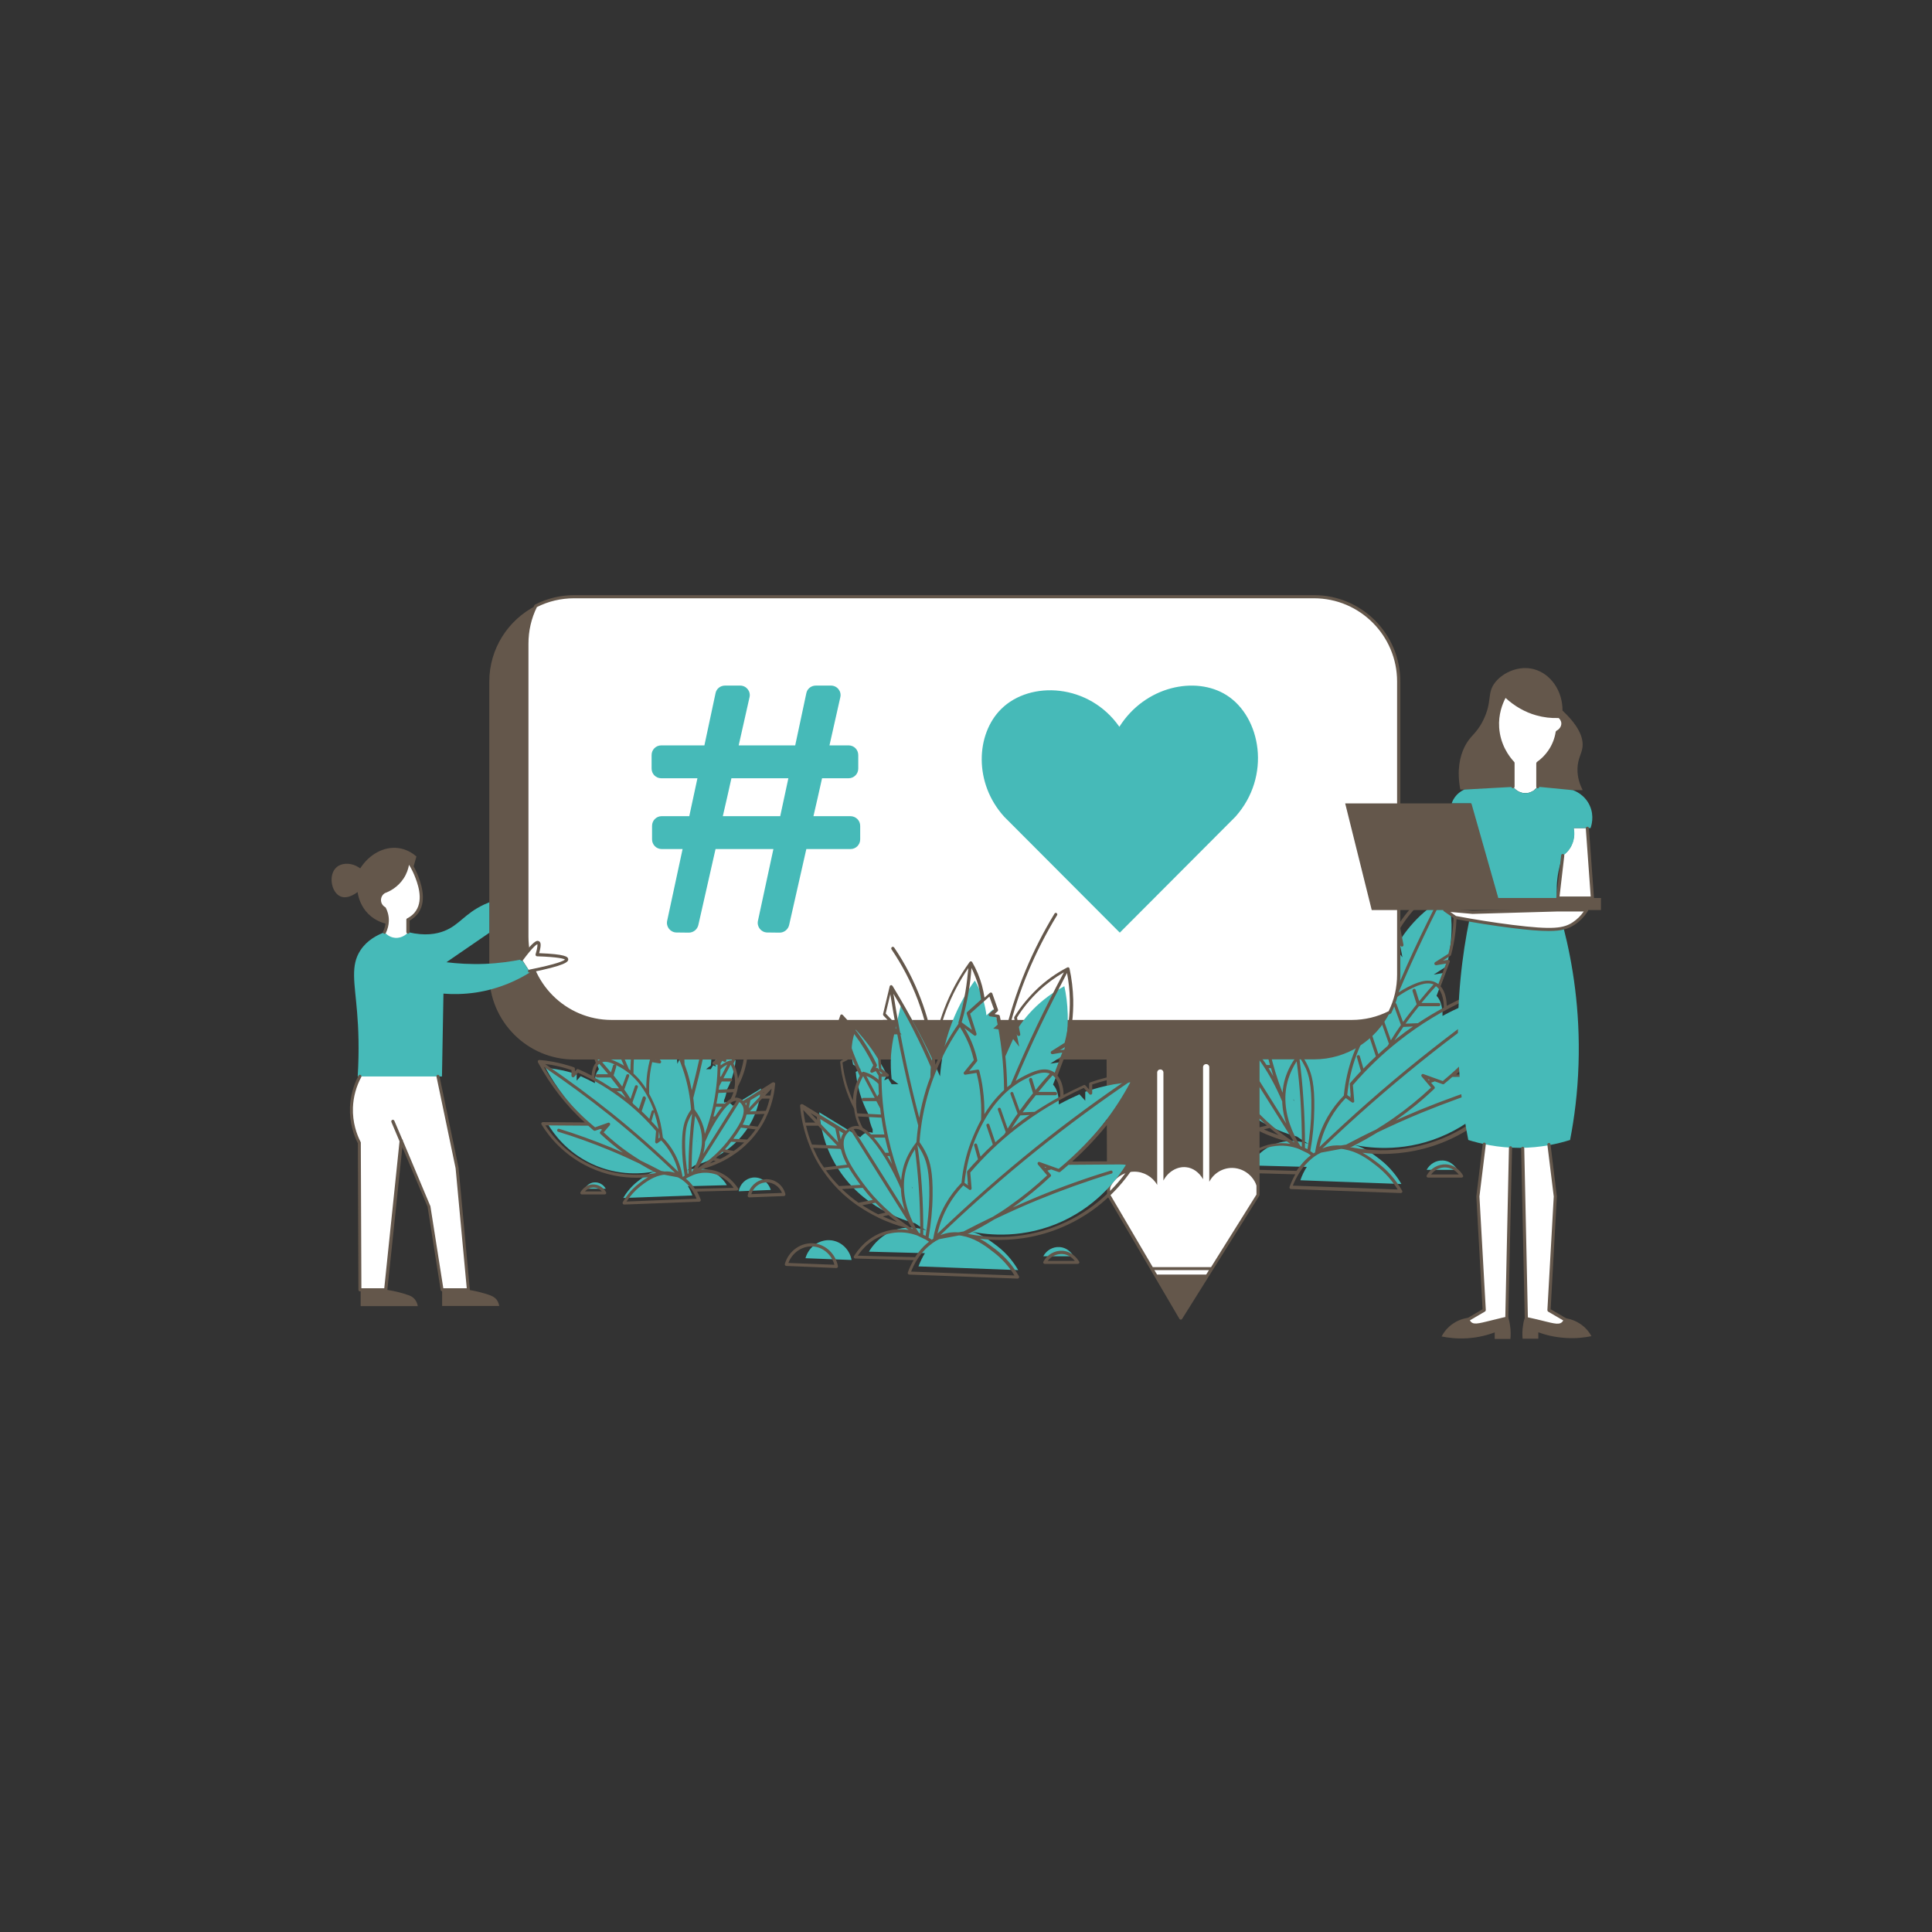 <svg xmlns="http://www.w3.org/2000/svg" xmlns:xlink="http://www.w3.org/1999/xlink" width="400" viewBox="0 0 300 300" height="400" preserveAspectRatio="xMidYMid meet"><rect x="0" y="0" width="300" height="300" fill="#333333" stroke="none"/><defs><clipPath id="d482e86d5d"><path d="M 54 92.414 L 248 92.414 L 248 207 L 54 207 Z M 54 92.414 " clip-rule="nonzero"></path></clipPath><clipPath id="e65f44b2f6"><path d="M 75 92.414 L 246 92.414 L 246 186 L 75 186 Z M 75 92.414 " clip-rule="nonzero"></path></clipPath><clipPath id="a4466bbc40"><path d="M 51.488 124.75 L 248.594 124.75 L 248.594 207.914 L 51.488 207.914 Z M 51.488 124.75 " clip-rule="nonzero"></path></clipPath></defs><path fill="#46bab8" d="M 92.309 183.598 C 93.023 183.551 93.715 183.941 94.062 184.59 L 90.789 184.59 C 90.812 184.543 91.297 183.641 92.309 183.598 Z M 116.867 182.855 C 118.09 182.695 119.309 183.504 119.68 184.773 L 114.703 184.98 C 114.91 183.852 115.785 182.996 116.867 182.855 Z M 102.148 176.621 L 102.262 176.852 L 102.168 176.762 C 102.148 176.715 102.148 176.668 102.148 176.621 Z M 105.719 182.211 C 105.742 182.211 105.742 182.211 105.719 182.211 C 105.742 182.211 105.742 182.211 105.719 182.211 Z M 106.73 184.082 C 106.754 184.105 106.777 184.129 106.777 184.152 C 106.754 184.129 106.754 184.105 106.73 184.082 Z M 108.16 177.27 L 108.16 177.199 C 108.184 177.152 108.207 177.129 108.23 177.082 C 108.207 177.129 108.184 177.199 108.16 177.27 Z M 110.371 166.828 L 110.371 166.781 Z M 85.168 174.703 C 85.93 175.953 87.98 178.906 91.918 180.734 C 96.109 182.695 99.98 182.234 101.73 181.887 C 100.602 182.211 99.684 182.926 99.059 183.41 C 97.887 184.312 97.172 185.352 96.777 186.02 C 100.352 185.883 103.945 185.766 107.516 185.629 C 107.332 185.121 107.102 184.637 106.824 184.195 L 112.859 184.035 C 112.723 183.781 111.637 181.934 109.336 181.52 C 108.25 181.309 107.332 181.496 106.617 181.773 C 107.055 181.52 107.469 181.242 107.859 180.965 C 109.012 180.664 113.641 179.301 116.359 174.75 C 117.695 172.512 118.066 170.363 118.18 169.023 L 113.781 171.703 C 113.621 171.496 113.344 171.242 112.973 171.172 C 112.812 171.148 112.629 171.148 112.422 171.219 L 112.422 170.848 C 112.605 170.453 112.789 169.902 112.859 169.23 C 113.18 168.629 113.527 167.891 113.781 166.969 C 114.035 166.09 114.172 165.305 114.219 164.656 L 113.688 164.402 C 113.965 164.242 114.242 164.059 114.496 163.895 C 114.609 163.41 114.703 162.719 114.633 161.887 C 114.562 161.148 114.379 160.547 114.219 160.133 C 113.734 160.641 113.25 161.219 112.766 161.887 C 111.938 162.996 111.34 164.082 110.879 165.027 L 111.176 165.582 L 111.086 165.582 L 110.738 165.422 L 110.371 166.02 L 109.633 166.02 C 109.887 165.836 110.117 165.652 110.371 165.465 C 110.465 164.75 110.508 163.871 110.441 162.879 C 110.395 162.023 110.258 161.285 110.117 160.664 L 109.336 160.664 L 110.004 159.969 L 109.336 157.223 C 108.527 158.539 107.699 159.969 106.891 161.562 C 106.246 162.809 105.695 164.035 105.188 165.188 C 105.074 163.641 104.773 161.68 103.945 159.508 C 103.184 157.523 102.238 155.973 101.434 154.867 C 101.109 155.441 100.742 156.207 100.465 157.152 C 100.328 157.684 100.234 158.168 100.188 158.605 L 99.453 157.938 L 98.898 159.531 L 99.453 160.039 L 98.715 160.156 C 98.508 161.102 98.348 162.141 98.207 163.25 L 98.16 163.086 L 97.309 161.172 L 96.641 162.004 C 96.758 161.449 96.871 160.871 96.965 160.316 C 96.504 159.555 95.789 158.586 94.754 157.59 C 93.668 156.574 92.586 155.906 91.781 155.465 C 91.598 156.32 91.434 157.336 91.41 158.516 C 91.367 160.316 91.641 161.84 91.941 162.949 L 93.301 163.805 L 92.078 163.598 L 93 166.043 C 92.332 166.738 92.355 168.008 92.379 168.191 C 91.598 167.777 90.836 167.406 90.168 167.105 C 89.961 167.336 89.754 167.566 89.547 167.801 L 89.547 166.828 C 88.672 166.527 87.633 166.23 86.48 166.043 C 85.859 165.93 85.262 165.859 84.707 165.812 C 85.469 167.223 86.457 168.793 87.75 170.453 C 89.133 172.211 90.512 173.617 91.805 174.727 C 88.785 174.148 86.32 174.496 85.168 174.703 Z M 226.316 181.656 L 221.523 181.656 C 222.031 180.711 223.047 180.133 224.082 180.203 C 225.555 180.293 226.27 181.586 226.316 181.656 Z M 191.371 182.258 C 188.949 182.164 186.531 182.07 184.113 181.957 C 184.641 180.086 186.438 178.906 188.215 179.141 C 189.758 179.348 191.047 180.617 191.371 182.258 Z M 209.707 170.246 L 209.57 170.387 L 209.73 170.039 C 209.707 170.109 209.707 170.18 209.707 170.246 Z M 204.453 178.191 L 204.477 178.215 C 204.477 178.191 204.453 178.191 204.453 178.191 Z M 202.934 181.055 C 202.957 181.008 202.98 180.988 203.004 180.941 C 202.98 180.988 202.957 181.008 202.934 181.055 Z M 200.812 170.688 C 200.859 170.73 200.883 170.801 200.93 170.848 L 200.93 170.965 C 200.883 170.871 200.859 170.777 200.812 170.688 Z M 197.68 155.719 L 197.68 155.652 Z M 224.887 167.289 C 226.754 165.652 228.805 163.598 230.809 161.031 C 232.699 158.629 234.148 156.297 235.254 154.266 C 234.449 154.336 233.574 154.449 232.652 154.613 C 230.945 154.91 229.449 155.328 228.16 155.766 L 228.16 157.176 C 227.859 156.828 227.539 156.504 227.238 156.16 C 226.246 156.598 225.141 157.129 223.988 157.754 C 224.012 157.523 224.059 155.652 223.066 154.633 L 224.426 151.031 L 222.629 151.332 L 224.613 150.062 C 225.051 148.422 225.441 146.203 225.395 143.57 C 225.348 141.863 225.141 140.363 224.863 139.113 C 223.668 139.738 222.102 140.707 220.512 142.211 C 219.012 143.641 217.953 145.074 217.285 146.184 C 217.445 147.012 217.609 147.82 217.77 148.652 L 216.801 147.453 L 215.559 150.27 L 215.488 150.5 C 215.281 148.883 215.027 147.359 214.75 145.973 L 213.691 145.812 L 214.52 145.074 L 213.691 142.762 L 212.609 143.734 C 212.539 143.086 212.402 142.371 212.195 141.609 C 211.805 140.223 211.273 139.113 210.789 138.262 C 209.613 139.875 208.211 142.141 207.125 145.027 C 205.93 148.191 205.469 151.078 205.305 153.316 C 204.57 151.633 203.762 149.855 202.82 148.031 C 201.645 145.719 200.422 143.594 199.246 141.68 L 198.281 145.695 L 199.246 146.715 L 198.098 146.715 C 197.887 147.637 197.703 148.723 197.613 149.945 C 197.52 151.402 197.59 152.672 197.703 153.734 C 198.051 154.012 198.418 154.289 198.766 154.566 L 197.703 154.566 L 197.152 153.688 L 196.645 153.918 L 196.531 153.918 L 196.969 153.109 C 196.301 151.727 195.402 150.152 194.203 148.539 C 193.488 147.566 192.75 146.715 192.059 145.996 C 191.828 146.621 191.555 147.5 191.461 148.582 C 191.348 149.809 191.508 150.824 191.645 151.516 C 192.039 151.77 192.43 152 192.844 152.258 L 192.059 152.648 C 192.152 153.594 192.336 154.75 192.707 156.043 C 193.098 157.383 193.605 158.492 194.066 159.348 C 194.18 160.34 194.457 161.148 194.711 161.727 L 194.711 162.258 C 194.41 162.164 194.156 162.141 193.926 162.188 C 193.375 162.277 192.98 162.648 192.75 162.949 L 186.324 159.023 C 186.484 160.984 187.039 164.148 188.973 167.406 C 192.938 174.059 199.707 176.043 201.391 176.484 C 201.965 176.875 202.566 177.27 203.211 177.66 L 203.234 177.66 C 202.195 177.27 200.836 176.992 199.246 177.293 C 195.906 177.914 194.316 180.594 194.109 180.965 L 202.934 181.195 L 202.934 181.172 C 202.52 181.816 202.172 182.512 201.922 183.273 C 207.148 183.457 212.379 183.664 217.609 183.852 C 217.031 182.855 215.996 181.355 214.27 180.016 C 213.348 179.301 211.988 178.262 210.352 177.801 C 212.91 178.309 218.574 178.977 224.703 176.09 C 230.441 173.41 233.434 169.094 234.562 167.27 C 232.836 166.922 229.242 166.414 224.887 167.289 " fill-opacity="1" fill-rule="nonzero"></path><path fill="#64574b" d="M 90.836 185.004 C 91.066 184.75 91.457 184.449 92.035 184.406 C 92.586 184.359 93.094 184.59 93.461 185.004 Z M 91.988 183.918 C 90.766 183.988 90.168 185.074 90.145 185.121 C 90.098 185.191 90.098 185.281 90.145 185.352 C 90.191 185.422 90.258 185.469 90.352 185.469 L 93.898 185.469 C 93.992 185.469 94.062 185.422 94.105 185.352 C 94.152 185.281 94.152 185.191 94.105 185.121 C 93.691 184.336 92.84 183.875 91.988 183.918 Z M 116.66 185.422 C 116.961 184.473 117.766 183.734 118.734 183.621 C 118.848 183.598 118.941 183.598 119.055 183.598 C 120.07 183.598 121.016 184.242 121.43 185.234 Z M 118.664 183.133 C 117.398 183.297 116.359 184.312 116.105 185.629 C 116.086 185.699 116.105 185.766 116.152 185.836 C 116.199 185.883 116.27 185.93 116.336 185.93 L 121.727 185.723 C 121.797 185.723 121.867 185.676 121.914 185.629 C 121.957 185.559 121.957 185.488 121.957 185.422 C 121.566 183.898 120.141 182.926 118.664 183.133 Z M 107.906 184.59 L 107.559 184.105 C 107.539 184.082 107.539 184.059 107.516 184.059 C 107.215 183.664 106.871 183.32 106.5 183.02 L 106.73 182.879 L 107.676 182.441 C 108.414 182.164 109.379 181.98 110.484 182.188 C 112.352 182.535 113.457 183.781 113.918 184.449 Z M 97.285 186.574 C 97.887 185.652 98.621 184.844 99.473 184.172 C 100.164 183.641 101.203 182.855 102.445 182.535 C 102.609 182.512 102.746 182.465 102.883 182.441 C 102.977 182.418 103.09 182.418 103.184 182.418 L 105.258 182.812 C 105.488 182.926 105.719 183.066 105.926 183.203 C 106.223 183.41 106.5 183.664 106.754 183.918 C 107.055 184.242 107.332 184.59 107.559 184.957 C 107.789 185.328 108 185.723 108.16 186.137 Z M 91.664 180.848 C 88.141 179.184 85.953 176.691 84.684 174.75 L 91.344 174.797 C 91.617 175.051 91.895 175.281 92.172 175.535 C 92.242 175.582 92.332 175.605 92.402 175.582 L 93.207 175.305 C 93.301 175.328 93.395 175.375 93.484 175.398 L 93.207 175.742 C 93.117 175.836 93.141 175.996 93.23 176.066 C 94.336 177.105 95.512 178.078 96.734 178.977 L 94.797 178.145 C 92.195 177.082 89.523 176.113 86.828 175.281 C 86.688 175.234 86.574 175.305 86.527 175.445 C 86.48 175.582 86.551 175.699 86.688 175.742 C 89.359 176.551 92.035 177.523 94.613 178.586 C 96.18 179.23 97.723 179.926 99.266 180.664 C 100.145 181.195 101.02 181.68 101.918 182.141 C 99.566 182.559 95.742 182.742 91.664 180.848 Z M 87.195 169.738 C 86.184 168.445 85.262 167.059 84.43 165.652 C 87.934 168.031 91.367 170.547 94.66 173.18 C 98.16 175.996 101.57 179 104.82 182.117 C 104.566 182.027 104.289 181.98 104.035 181.934 C 103.738 181.887 103.461 181.887 103.184 181.91 L 102.652 181.816 C 101.617 181.266 100.559 180.734 99.496 180.223 C 98.875 179.832 98.254 179.438 97.656 179.023 C 96.273 178.055 94.961 176.992 93.738 175.836 L 94.684 174.727 C 94.754 174.637 94.754 174.52 94.707 174.426 C 94.637 174.336 94.523 174.289 94.43 174.336 L 92.402 175.051 C 90.469 173.48 88.715 171.703 87.195 169.738 Z M 85.605 165.352 C 86.664 165.535 87.727 165.812 88.738 166.16 L 88.738 167.035 C 88.738 167.129 88.809 167.223 88.902 167.27 C 88.992 167.312 89.109 167.27 89.176 167.199 L 89.754 166.574 C 92.332 167.73 94.754 169.207 96.988 170.941 C 98.762 172.324 100.395 173.895 101.871 175.629 L 101.73 177.293 C 101.73 177.383 101.777 177.477 101.848 177.523 C 101.941 177.57 102.031 177.57 102.102 177.5 L 102.676 177.082 C 103.277 177.707 103.781 178.398 104.219 179.16 C 104.727 180.039 105.094 180.988 105.324 181.957 C 102.008 178.77 98.531 175.699 94.961 172.832 C 91.641 170.18 88.188 167.637 84.66 165.234 C 84.961 165.258 85.285 165.305 85.605 165.352 Z M 93.047 165.188 C 93.277 165.441 93.809 166.043 94.43 166.805 L 92.746 166.805 C 92.609 166.805 92.496 166.922 92.496 167.059 C 92.496 167.199 92.609 167.312 92.746 167.312 L 94.82 167.312 C 95.234 167.82 95.672 168.398 96.133 169 L 95.004 168.953 C 94.129 168.375 93.23 167.82 92.309 167.336 C 92.309 166.898 92.379 165.742 93.047 165.188 Z M 92.125 162.742 L 93.047 162.879 C 93.164 162.902 93.277 162.832 93.324 162.719 C 93.371 162.602 93.324 162.488 93.23 162.418 L 91.848 161.539 C 91.457 160.016 91.273 158.445 91.297 156.875 C 91.32 156.02 91.41 155.145 91.551 154.289 C 92.516 156.113 93.461 157.961 94.359 159.832 C 95.234 161.68 96.09 163.594 96.895 165.488 C 96.641 165.328 96.387 165.188 96.109 165.051 C 95.258 164.637 93.992 164.012 92.977 164.637 C 92.957 164.656 92.91 164.68 92.887 164.703 Z M 94.5 156.066 C 95.398 156.898 96.156 157.844 96.824 158.883 L 96.48 160.617 C 96.457 160.73 96.527 160.848 96.617 160.895 C 96.711 160.941 96.848 160.918 96.918 160.824 L 97.379 160.223 L 98.137 161.957 L 98.16 161.98 C 98.16 162.004 98.184 162.023 98.184 162.047 C 98.16 162.188 98.137 162.301 98.137 162.441 C 98 163.688 97.906 164.934 97.887 166.207 C 97.816 166.137 97.723 166.09 97.656 166.02 C 96.758 163.871 95.789 161.727 94.797 159.625 C 93.922 157.797 93 155.973 92.059 154.195 C 92.91 154.727 93.738 155.352 94.5 156.066 Z M 98.598 162.512 C 98.738 161.309 98.922 160.086 99.176 158.883 L 99.797 158.793 C 99.891 158.77 99.957 158.723 100.004 158.629 C 100.027 158.539 100.004 158.445 99.934 158.375 L 99.453 157.938 L 99.891 156.715 L 101.871 158.492 L 101.203 160.594 C 101.18 160.688 101.203 160.801 101.293 160.871 C 101.387 160.941 101.5 160.941 101.57 160.871 L 102.332 160.316 C 102.031 160.848 101.777 161.379 101.57 161.957 C 101.387 162.441 101.25 162.949 101.133 163.457 C 101.109 163.527 101.133 163.598 101.18 163.664 L 101.895 164.543 L 101.18 164.426 C 101.062 164.402 100.926 164.473 100.902 164.613 C 100.742 165.258 100.602 165.93 100.512 166.598 C 100.395 167.406 100.352 168.238 100.352 169.07 C 99.75 168.145 99.105 167.359 98.367 166.691 C 98.367 165.258 98.438 163.871 98.598 162.512 Z M 101.109 155.488 C 101.27 154.91 101.48 154.336 101.754 153.781 C 101.824 154.59 101.918 155.375 102.055 156.184 C 102.238 157.246 102.469 158.309 102.77 159.348 L 101.895 159.992 L 102.379 158.469 C 102.398 158.375 102.379 158.285 102.309 158.215 L 100.832 156.898 C 100.879 156.438 100.973 155.949 101.109 155.488 Z M 104.426 158.074 C 105.074 159.762 105.488 161.492 105.672 163.297 C 105.648 163.41 105.648 163.551 105.625 163.664 C 104.98 162.211 104.176 160.824 103.254 159.531 L 103.254 159.414 C 102.93 158.328 102.699 157.223 102.516 156.137 C 102.398 155.398 102.309 154.633 102.238 153.871 C 103.113 155.164 103.852 156.574 104.426 158.074 Z M 102.332 175.676 C 102.379 175.996 102.422 176.297 102.445 176.621 L 102.238 176.781 Z M 101.57 172.695 C 101.871 173.551 102.102 174.426 102.262 175.328 C 101.918 174.914 101.547 174.496 101.156 174.105 Z M 95.191 165.465 L 94.867 166.527 C 94.27 165.812 93.762 165.234 93.508 164.934 C 94.129 164.75 94.867 165.004 95.488 165.305 C 95.352 165.281 95.211 165.352 95.191 165.465 Z M 97.172 170.477 C 96.711 170.109 96.25 169.785 95.766 169.438 L 96.48 169.461 C 96.734 169.809 96.965 170.133 97.172 170.477 Z M 100.098 170.246 C 99.98 170.199 99.844 170.27 99.797 170.41 L 99.199 172.188 C 98.898 171.934 98.621 171.656 98.324 171.402 C 98.277 171.332 98.254 171.262 98.207 171.195 L 99.035 168.816 C 99.082 168.699 99.016 168.562 98.898 168.516 C 98.785 168.469 98.645 168.539 98.598 168.652 L 97.906 170.641 C 97.609 170.156 97.285 169.668 96.941 169.184 L 97.699 167.105 C 97.746 166.992 97.676 166.828 97.562 166.805 C 97.449 166.762 97.309 166.828 97.262 166.945 L 96.617 168.723 C 96.156 168.098 95.719 167.523 95.281 166.992 L 95.695 165.629 C 95.719 165.535 95.695 165.422 95.629 165.375 C 95.742 165.422 95.836 165.465 95.949 165.535 C 98.367 166.738 100.258 169.047 101.523 172.418 C 101.5 172.418 101.5 172.395 101.48 172.395 C 101.363 172.348 101.227 172.441 101.18 172.559 L 100.832 173.734 C 100.441 173.344 100.051 172.949 99.637 172.559 L 100.305 170.57 C 100.281 170.434 100.211 170.293 100.098 170.246 Z M 106.27 166.738 C 106.824 168.539 107.168 170.41 107.309 172.301 C 107.008 172.719 106.754 173.156 106.547 173.641 C 106.203 174.406 105.879 175.512 105.902 178.098 C 105.926 179.578 106.062 181.078 106.316 182.559 C 106.223 182.625 106.133 182.672 106.062 182.742 C 106.039 182.719 105.992 182.695 105.973 182.672 L 105.973 182.625 C 105.742 181.309 105.305 180.062 104.637 178.906 C 104.176 178.098 103.598 177.336 102.93 176.645 C 102.77 175.121 102.445 173.664 101.918 172.281 C 101.594 171.402 101.227 170.617 100.812 169.879 C 100.766 168.793 100.812 167.707 100.949 166.645 C 101.02 166.066 101.133 165.488 101.27 164.934 L 102.379 165.121 C 102.469 165.145 102.586 165.098 102.629 165.004 C 102.676 164.914 102.676 164.797 102.609 164.727 L 101.57 163.457 C 101.664 162.996 101.801 162.555 101.961 162.117 C 102.238 161.402 102.586 160.707 103 160.039 C 104.449 162.094 105.535 164.359 106.27 166.738 Z M 108.066 160.316 C 108.688 159.094 109.359 157.891 110.07 156.691 C 109.68 159.137 109.219 161.609 108.688 164.035 C 108.297 165.789 107.883 167.547 107.422 169.301 C 107.238 168.375 107.031 167.477 106.754 166.574 C 106.617 166.137 106.453 165.699 106.293 165.258 C 106.293 164.914 106.27 164.543 106.246 164.195 C 106.801 162.902 107.398 161.586 108.066 160.316 Z M 110.555 156.738 L 110.945 158.422 L 110.324 159.094 C 110.258 159.16 110.234 159.277 110.277 159.348 C 110.324 159.438 110.395 159.484 110.508 159.484 L 111.176 159.484 C 111.34 160.199 111.43 160.941 111.5 161.68 C 111.57 162.555 111.547 163.457 111.453 164.336 L 110.738 164.891 C 110.648 164.957 110.625 165.051 110.648 165.168 C 110.672 165.258 110.762 165.328 110.879 165.328 L 111.43 165.328 L 111.43 165.441 C 111.406 167.613 111.156 169.785 110.695 171.91 C 110.371 173.32 109.957 174.703 109.449 176.066 C 109.402 175.629 109.312 175.211 109.172 174.797 C 108.918 173.988 108.527 173.203 108 172.488 C 107.977 172.465 107.977 172.441 107.953 172.418 C 107.906 172.371 107.859 172.301 107.836 172.258 C 107.789 171.68 107.723 171.078 107.652 170.5 C 108.207 168.398 108.734 166.25 109.195 164.148 C 109.68 161.703 110.164 159.207 110.555 156.738 Z M 111.547 169.715 L 113.895 169.602 C 113.758 170.016 113.598 170.387 113.434 170.664 C 113.16 170.824 112.859 171.055 112.559 171.379 L 111.246 171.379 C 111.363 170.824 111.453 170.27 111.547 169.715 Z M 111.684 168.676 L 112.074 167.938 L 113.434 167.938 C 113.574 167.938 113.688 167.82 113.688 167.684 C 113.688 167.547 113.574 167.43 113.434 167.43 L 112.328 167.43 L 113.457 165.328 C 113.781 165.906 114.078 166.715 114.125 167.73 C 114.148 168.238 114.102 168.676 114.012 169.094 L 111.594 169.207 C 111.637 169.047 111.66 168.863 111.684 168.676 Z M 111.867 166.066 C 112.074 165.859 112.305 165.652 112.559 165.512 C 112.676 165.441 112.812 165.375 112.93 165.305 L 111.914 167.223 L 111.844 167.129 C 111.844 167.105 111.824 167.105 111.824 167.082 C 111.844 166.738 111.867 166.391 111.867 166.066 Z M 111.891 165.145 L 112.145 164.727 L 112.445 164.867 C 112.535 164.914 112.652 164.891 112.723 164.82 C 112.789 164.75 112.812 164.637 112.766 164.543 L 112.469 164.012 C 113.02 162.855 113.688 161.77 114.449 160.754 C 114.75 160.363 115.07 159.969 115.395 159.578 C 115.188 160.434 114.934 161.285 114.633 162.117 C 114.332 162.996 113.965 163.871 113.574 164.703 L 113.551 164.68 L 113.504 164.68 C 113.457 164.656 113.41 164.656 113.391 164.68 C 113.02 164.773 112.652 164.934 112.328 165.145 C 112.191 165.234 112.031 165.328 111.914 165.441 Z M 115.875 159.625 C 115.945 159.945 116.016 160.27 116.039 160.617 C 116.105 161.285 116.062 161.957 115.922 162.625 L 115.117 163.133 C 115.047 163.18 115 163.273 115 163.34 C 115 163.434 115.047 163.504 115.141 163.551 L 115.578 163.758 C 115.484 164.543 115.348 165.305 115.117 166.066 C 114.977 166.551 114.793 167.035 114.586 167.5 C 114.496 166.527 114.195 165.719 113.895 165.145 C 114.355 164.195 114.77 163.227 115.117 162.234 C 115.418 161.379 115.668 160.5 115.875 159.625 Z M 110.785 173.363 C 110.902 172.902 111.016 172.465 111.133 172.004 C 111.133 171.957 111.156 171.91 111.156 171.863 L 112.121 171.863 C 111.867 172.164 111.613 172.488 111.34 172.902 C 111.223 173.066 111.133 173.227 111.039 173.363 Z M 110.602 174.059 L 110.672 173.852 L 110.738 173.852 C 110.672 173.918 110.625 173.988 110.602 174.059 Z M 114.355 170.941 L 109.195 179.16 C 109.336 178.652 109.426 178.102 109.473 177.523 L 109.473 177.336 C 110.141 175.766 110.902 174.383 111.754 173.156 C 112.836 171.609 113.688 170.871 114.355 170.941 Z M 107.078 176.945 C 106.961 178.676 106.891 180.457 106.914 182.211 L 106.777 182.281 C 106.547 180.871 106.41 179.461 106.387 178.078 C 106.34 175.582 106.66 174.52 106.984 173.828 C 107.121 173.504 107.285 173.203 107.469 172.926 C 107.309 174.242 107.168 175.605 107.078 176.945 Z M 107.559 176.992 C 107.652 175.766 107.77 174.52 107.93 173.273 C 108.25 173.805 108.504 174.359 108.688 174.938 C 108.941 175.742 109.035 176.598 108.988 177.477 C 108.852 179.578 107.883 181.285 107.422 181.98 L 107.398 181.98 C 107.398 180.34 107.445 178.652 107.559 176.992 Z M 114.816 171.125 C 115.141 171.332 115.301 171.68 115.301 171.68 C 116.039 173.066 114.332 175.398 113.41 176.645 C 112.074 178.492 110.348 180.086 108.32 181.426 Z M 115.945 171.195 L 115.855 171.68 C 115.832 171.609 115.785 171.516 115.762 171.449 C 115.762 171.426 115.738 171.402 115.715 171.355 Z M 118.711 172.973 C 118.48 173.48 118.227 173.965 117.949 174.449 C 117.859 174.613 117.742 174.773 117.652 174.938 L 115.324 174.637 C 115.578 174.148 115.809 173.641 115.898 173.133 L 115.945 173.066 Z M 116.523 170.848 L 118.02 169.945 L 117.996 170.27 L 116.27 172.094 Z M 119.516 170.594 C 119.355 171.242 119.172 171.863 118.918 172.488 L 116.43 172.578 L 118.32 170.594 Z M 118.504 169.625 L 118.688 169.508 L 118.504 169.691 Z M 119.816 169.047 C 119.77 169.414 119.699 169.762 119.633 170.109 L 118.801 170.109 Z M 116.016 176.945 L 113.871 176.828 C 114.242 176.344 114.656 175.742 115.047 175.098 L 117.328 175.375 C 116.914 175.953 116.477 176.484 116.016 176.945 Z M 113.941 178.723 L 112.559 178.469 C 112.906 178.102 113.227 177.707 113.527 177.293 L 115.555 177.406 C 115.023 177.914 114.473 178.355 113.941 178.723 Z M 111.824 179.969 L 111.176 179.809 C 111.523 179.508 111.824 179.184 112.145 178.863 L 113.344 179.094 C 112.836 179.438 112.328 179.738 111.824 179.969 Z M 110.211 180.664 C 110.395 180.523 110.578 180.363 110.762 180.203 L 111.133 180.293 C 110.785 180.457 110.484 180.57 110.211 180.664 Z M 110.555 181.68 C 109.957 181.562 109.402 181.562 108.898 181.609 C 108.918 181.586 108.965 181.562 108.988 181.539 C 109.68 181.355 110.715 181.031 111.914 180.457 C 111.938 180.457 111.961 180.434 111.961 180.434 C 112.629 180.109 113.367 179.691 114.078 179.184 C 114.102 179.184 114.125 179.16 114.148 179.141 C 114.863 178.652 115.578 178.055 116.246 177.359 L 116.316 177.293 C 116.891 176.715 117.422 176.043 117.926 175.305 C 117.949 175.281 117.949 175.258 117.973 175.234 C 118.113 175.051 118.227 174.844 118.344 174.66 C 118.711 174.059 119.012 173.41 119.285 172.766 C 119.285 172.742 119.285 172.742 119.309 172.719 C 119.609 171.957 119.863 171.195 120.047 170.387 C 120.207 169.715 120.301 169.023 120.367 168.309 C 120.367 168.262 120.367 168.238 120.348 168.191 C 120.348 168.191 120.348 168.168 120.324 168.168 C 120.324 168.145 120.301 168.121 120.277 168.121 C 120.277 168.121 120.254 168.121 120.254 168.098 L 120.23 168.078 L 120.207 168.078 C 120.184 168.055 120.141 168.055 120.117 168.055 L 120.094 168.055 C 120.047 168.055 120.023 168.078 119.977 168.078 L 119.953 168.078 L 116.176 170.477 L 116.152 170.477 L 115.395 170.941 C 115.254 170.801 115.094 170.664 114.887 170.57 L 114.863 170.57 C 114.75 170.523 114.633 170.477 114.52 170.453 C 114.379 170.434 114.242 170.434 114.102 170.453 C 114.242 170.156 114.355 169.809 114.449 169.438 C 114.52 169.207 114.562 168.953 114.586 168.699 C 115 167.914 115.348 167.082 115.602 166.23 C 115.855 165.398 116.016 164.52 116.086 163.664 C 116.086 163.574 116.039 163.48 115.945 163.434 L 115.762 163.34 L 116.27 163.02 C 116.316 162.996 116.359 162.926 116.383 162.855 C 116.547 162.117 116.59 161.355 116.523 160.594 C 116.453 159.922 116.316 159.254 116.062 158.605 L 116.062 158.586 C 116.039 158.562 116.039 158.539 116.016 158.516 L 115.992 158.492 C 115.969 158.469 115.922 158.445 115.898 158.445 L 115.762 158.445 C 115.738 158.445 115.715 158.469 115.691 158.492 L 115.668 158.492 C 115.094 159.094 114.562 159.738 114.059 160.41 C 113.25 161.492 112.559 162.648 111.984 163.852 C 111.961 163.918 111.961 164.012 111.984 164.082 L 112.031 164.148 C 111.984 164.148 111.961 164.172 111.914 164.195 C 112.008 163.34 112.008 162.465 111.961 161.609 C 111.914 160.777 111.777 159.969 111.594 159.16 C 111.57 159.047 111.477 158.977 111.363 158.977 L 111.062 158.977 L 111.383 158.629 C 111.43 158.562 111.453 158.492 111.453 158.398 L 110.738 155.422 C 110.738 155.375 110.715 155.352 110.672 155.305 L 110.648 155.281 C 110.625 155.258 110.578 155.234 110.531 155.234 C 110.484 155.234 110.441 155.234 110.418 155.258 C 110.418 155.258 110.395 155.258 110.395 155.281 C 110.348 155.305 110.324 155.328 110.301 155.352 C 109.359 156.875 108.461 158.469 107.629 160.086 C 107.121 161.078 106.641 162.117 106.18 163.133 C 106.434 161.008 106.961 158.93 107.723 156.922 C 108.438 155.027 109.379 153.203 110.531 151.492 C 110.602 151.379 110.578 151.238 110.465 151.148 C 110.348 151.078 110.211 151.102 110.117 151.215 C 108.965 152.949 108 154.797 107.262 156.738 C 106.66 158.309 106.223 159.922 105.926 161.562 C 105.695 160.293 105.348 159.047 104.887 157.844 C 104.195 156.043 103.277 154.312 102.125 152.742 C 102.125 152.742 102.102 152.742 102.102 152.719 L 102.055 152.672 C 102.031 152.672 102.031 152.648 102.008 152.648 C 101.984 152.625 101.941 152.625 101.918 152.625 C 101.871 152.625 101.848 152.648 101.801 152.648 L 101.777 152.672 C 101.754 152.695 101.73 152.695 101.73 152.719 L 101.711 152.742 C 101.25 153.551 100.879 154.402 100.648 155.281 C 100.535 155.676 100.465 156.066 100.395 156.461 L 99.934 156.043 C 99.867 155.996 99.797 155.973 99.703 155.996 C 99.637 156.02 99.566 156.066 99.543 156.16 L 98.922 157.891 C 98.898 157.984 98.922 158.098 98.992 158.145 L 99.223 158.352 L 98.945 158.398 C 98.852 158.422 98.762 158.492 98.738 158.586 C 98.598 159.277 98.461 159.969 98.367 160.688 C 97.793 158.309 97.055 155.973 96.109 153.711 C 95.234 151.586 94.176 149.508 92.977 147.543 C 92.91 147.43 92.746 147.383 92.656 147.477 C 92.539 147.543 92.496 147.707 92.586 147.797 C 93.785 149.738 94.82 151.793 95.695 153.895 C 96.457 155.719 97.102 157.637 97.609 159.555 C 97.586 159.531 97.539 159.508 97.492 159.508 C 97.402 159.508 97.332 159.531 97.262 159.602 L 97.172 159.738 L 97.332 158.883 C 97.355 158.816 97.332 158.77 97.309 158.699 C 96.617 157.59 95.812 156.574 94.867 155.695 C 93.875 154.773 92.77 153.988 91.574 153.363 L 91.551 153.363 C 91.527 153.363 91.504 153.34 91.48 153.34 L 91.434 153.34 C 91.41 153.34 91.387 153.34 91.367 153.363 L 91.344 153.363 C 91.273 153.387 91.25 153.457 91.227 153.527 C 90.996 154.633 90.859 155.766 90.836 156.875 C 90.789 158.516 90.996 160.176 91.41 161.77 C 91.434 161.84 91.457 161.887 91.527 161.91 L 92.012 162.211 L 91.848 162.188 C 91.758 162.164 91.688 162.211 91.617 162.277 C 91.574 162.348 91.551 162.441 91.574 162.512 L 92.516 165.051 C 92.012 165.652 91.895 166.504 91.871 167.016 C 91.203 166.668 90.512 166.32 89.801 166.02 C 89.707 165.973 89.59 165.996 89.523 166.09 L 89.27 166.367 L 89.27 165.953 C 89.27 165.836 89.199 165.766 89.109 165.719 C 88.004 165.352 86.875 165.051 85.723 164.844 C 85.078 164.727 84.41 164.637 83.762 164.59 L 83.742 164.59 C 83.719 164.59 83.672 164.59 83.648 164.613 C 83.648 164.613 83.625 164.613 83.625 164.637 C 83.602 164.656 83.555 164.68 83.531 164.703 C 83.512 164.727 83.512 164.773 83.512 164.82 L 83.512 164.844 C 83.512 164.867 83.512 164.914 83.531 164.934 L 83.531 164.957 C 84.5 166.738 85.605 168.445 86.852 170.039 C 88.047 171.562 89.359 172.996 90.812 174.289 L 84.293 174.242 C 84.223 174.242 84.133 174.289 84.086 174.359 C 84.039 174.426 84.039 174.52 84.086 174.613 C 85.328 176.645 87.656 179.438 91.527 181.262 C 94.176 182.512 96.734 182.879 98.875 182.879 C 99.496 182.879 100.074 182.855 100.625 182.789 C 100.098 183.109 99.613 183.457 99.246 183.758 C 98.23 184.543 97.355 185.535 96.711 186.668 C 96.664 186.738 96.664 186.828 96.711 186.922 C 96.758 186.992 96.824 187.039 96.918 187.039 L 108.598 186.598 C 108.668 186.598 108.734 186.551 108.781 186.484 C 108.828 186.414 108.828 186.344 108.805 186.273 C 108.645 185.836 108.461 185.422 108.25 185.027 L 114.402 184.867 C 114.496 184.867 114.562 184.82 114.609 184.75 C 114.656 184.684 114.656 184.59 114.609 184.52 C 114.332 184.152 113.09 182.164 110.555 181.68 Z M 222.215 182.371 C 222.77 181.633 223.645 181.219 224.543 181.285 C 225.555 181.355 226.199 181.98 226.523 182.371 Z M 224.566 180.801 C 223.344 180.734 222.148 181.402 221.547 182.512 C 221.5 182.582 221.5 182.672 221.547 182.742 C 221.594 182.812 221.664 182.855 221.754 182.855 L 226.961 182.855 C 227.055 182.855 227.121 182.812 227.168 182.742 C 227.215 182.672 227.215 182.582 227.168 182.512 C 227.145 182.441 226.293 180.918 224.566 180.801 Z M 181.395 182.719 C 182.016 180.988 183.723 179.902 185.496 180.133 C 186.992 180.34 188.234 181.496 188.652 182.996 Z M 185.562 179.648 C 183.469 179.371 181.441 180.754 180.84 182.879 C 180.816 182.949 180.84 183.02 180.887 183.09 C 180.934 183.156 181.004 183.18 181.07 183.18 L 188.973 183.504 C 189.043 183.504 189.113 183.48 189.156 183.41 C 189.203 183.367 189.227 183.273 189.203 183.203 C 188.836 181.332 187.383 179.902 185.562 179.648 Z M 222.031 167.684 C 221.961 167.707 221.918 167.73 221.848 167.754 L 221.688 167.566 Z M 231.66 160.039 C 229.402 162.902 226.848 165.535 224.035 167.867 L 221.02 166.781 C 220.902 166.738 220.809 166.781 220.742 166.875 C 220.672 166.969 220.695 167.082 220.766 167.176 L 222.215 168.883 C 220.395 170.594 218.438 172.188 216.387 173.617 C 215.512 174.242 214.59 174.82 213.668 175.398 C 212.102 176.137 210.559 176.922 209.039 177.73 L 208.23 177.867 C 207.816 177.844 207.402 177.844 206.988 177.891 C 206.414 177.961 205.883 178.102 205.328 178.332 C 210.215 173.641 215.352 169.137 220.602 164.914 C 225.531 160.941 230.691 157.152 235.945 153.617 C 234.68 155.859 233.25 158.031 231.66 160.039 Z M 235.438 167.176 C 233.598 170.039 230.348 173.805 225.074 176.297 C 218.852 179.207 213.023 178.793 209.637 178.121 L 209.59 178.121 L 209.844 178.078 C 209.867 178.078 209.891 178.078 209.914 178.055 C 211.273 177.383 212.609 176.621 213.898 175.836 C 216.156 174.75 218.414 173.734 220.719 172.789 C 224.496 171.242 228.391 169.832 232.305 168.629 C 232.445 168.586 232.512 168.445 232.469 168.332 C 232.422 168.191 232.281 168.121 232.168 168.168 C 228.25 169.371 224.336 170.777 220.535 172.324 C 219.266 172.855 218 173.41 216.734 173.965 C 218.828 172.488 220.855 170.848 222.723 169.07 C 222.816 168.977 222.816 168.84 222.746 168.746 L 222.215 168.121 C 222.422 168.055 222.605 167.984 222.793 167.914 L 224.012 168.352 C 224.082 168.375 224.176 168.375 224.242 168.309 C 224.68 167.961 225.094 167.59 225.512 167.223 Z M 213.691 180.988 C 215.004 182.004 216.133 183.25 217.031 184.703 L 200.746 184.105 C 201.023 183.41 201.344 182.789 201.711 182.188 C 202.059 181.633 202.449 181.125 202.887 180.664 C 203.258 180.27 203.672 179.902 204.109 179.578 C 204.43 179.348 204.777 179.141 205.145 178.977 L 208.254 178.398 C 208.395 178.422 208.531 178.422 208.672 178.445 C 208.922 178.516 209.199 178.562 209.477 178.629 C 211.227 179.094 212.703 180.203 213.691 180.988 Z M 192.312 181.562 C 192.914 180.641 194.594 178.586 197.52 178.031 C 199.156 177.73 200.562 177.984 201.668 178.398 L 203.07 179.07 L 203.531 179.395 C 202.957 179.832 202.402 180.387 201.922 181.008 L 201.852 181.078 C 201.668 181.309 201.48 181.562 201.32 181.816 Z M 193.121 170.109 C 191.762 168.262 189.25 164.82 190.355 162.742 C 190.379 162.719 190.68 162.164 191.207 161.84 L 201 177.406 C 197.844 175.375 195.191 172.926 193.121 170.109 Z M 196.254 175.375 L 197.176 175.145 C 197.613 175.535 198.074 175.906 198.559 176.254 C 197.867 176.043 197.105 175.766 196.254 175.375 Z M 193.027 173.617 L 195.125 173.227 C 195.633 173.758 196.16 174.289 196.715 174.773 L 195.539 175.051 C 194.734 174.66 193.879 174.172 193.027 173.617 Z M 189.848 171.078 L 193.121 170.895 C 193.625 171.539 194.156 172.188 194.711 172.789 L 192.453 173.227 C 191.578 172.602 190.699 171.91 189.848 171.078 Z M 187.316 168.145 L 190.91 167.684 C 191.508 168.699 192.199 169.648 192.75 170.41 L 192.773 170.434 L 189.387 170.617 C 188.652 169.879 187.961 169.047 187.316 168.145 Z M 186.531 166.922 C 186.07 166.16 185.68 165.375 185.332 164.566 L 189.574 164.75 L 189.711 164.891 C 189.871 165.652 190.219 166.461 190.633 167.223 L 187.016 167.684 Z M 184.18 161.102 L 186.117 161.102 L 189.113 164.242 L 185.125 164.082 C 184.734 163.109 184.41 162.117 184.18 161.102 Z M 183.742 158.629 L 185.633 160.617 L 184.066 160.617 C 183.93 159.969 183.812 159.301 183.742 158.629 Z M 185.91 159.738 L 185.934 160.223 L 184.871 159.113 Z M 188.812 161.516 L 189.273 163.734 L 186.438 160.754 L 186.418 160.039 Z M 190.078 162.277 C 190.012 162.395 189.965 162.488 189.941 162.512 C 189.801 162.766 189.734 163.02 189.688 163.273 L 189.387 161.863 Z M 191.738 161.609 C 192.773 161.426 194.086 162.512 195.77 164.914 C 197.012 166.691 198.141 168.746 199.109 171.055 L 199.109 171.332 C 199.18 172.465 199.41 173.527 199.73 174.473 L 191.668 161.633 C 191.691 161.633 191.715 161.633 191.738 161.609 Z M 192.383 159.645 L 196.07 159.832 C 196.207 160.707 196.344 161.609 196.531 162.488 L 194.434 162.488 C 193.973 162.004 193.535 161.656 193.121 161.426 C 192.867 160.961 192.59 160.363 192.383 159.645 Z M 192.082 157.059 C 192.152 155.465 192.684 154.195 193.188 153.316 L 195.008 156.738 L 193.188 156.738 C 193.051 156.738 192.938 156.852 192.938 156.992 C 192.938 157.129 193.051 157.246 193.188 157.246 L 195.262 157.246 L 195.883 158.398 C 195.93 158.723 195.953 159.047 196 159.371 L 192.27 159.184 C 192.105 158.539 192.039 157.82 192.082 157.059 Z M 191.598 157.035 L 191.598 157.199 C 191.23 156.367 190.887 155.512 190.633 154.656 C 190.285 153.527 190.055 152.348 189.941 151.195 L 190.633 150.848 C 190.699 150.801 190.77 150.73 190.77 150.641 C 190.77 150.547 190.723 150.477 190.656 150.43 L 189.457 149.668 C 189.25 148.676 189.18 147.66 189.273 146.645 C 189.344 145.996 189.457 145.352 189.641 144.703 C 189.965 146.137 190.379 147.566 190.863 148.977 C 191.367 150.43 191.969 151.887 192.66 153.273 C 192.152 154.172 191.668 155.441 191.598 157.035 Z M 191.809 146.715 C 192.938 148.215 193.902 149.855 194.734 151.539 L 194.273 152.371 C 194.227 152.465 194.227 152.578 194.316 152.648 C 194.387 152.719 194.504 152.742 194.594 152.695 L 195.125 152.465 L 195.562 153.18 L 195.562 153.828 C 195.309 153.617 195.055 153.41 194.777 153.227 C 194.293 152.926 193.789 152.719 193.258 152.578 L 193.098 152.578 C 193.051 152.602 193.027 152.625 193.004 152.648 C 192.98 152.672 192.98 152.695 192.957 152.719 C 192.359 151.426 191.809 150.109 191.324 148.746 C 190.84 147.383 190.449 145.996 190.125 144.59 C 190.723 145.305 191.277 145.996 191.809 146.715 Z M 195.676 156.113 L 195.609 156.184 L 195.422 156.504 L 193.695 153.273 C 193.996 153.387 194.273 153.527 194.523 153.688 C 194.918 153.918 195.262 154.219 195.586 154.543 C 195.609 155.051 195.633 155.582 195.676 156.113 Z M 195.746 157.105 L 195.676 156.992 L 195.723 156.922 C 195.746 156.992 195.746 157.035 195.746 157.105 Z M 196.277 152.902 L 195.953 152.902 L 195.676 152.441 Z M 196.668 165.375 C 196.508 165.121 196.344 164.867 196.16 164.637 C 195.699 163.988 195.285 163.434 194.871 162.949 L 196.598 162.949 C 196.621 163.043 196.645 163.133 196.668 163.25 C 196.828 163.965 197.012 164.656 197.199 165.375 Z M 197.359 165.859 C 197.473 166.273 197.59 166.691 197.727 167.129 C 197.473 166.691 197.242 166.273 196.988 165.859 Z M 195.953 148.168 C 196.023 147.059 196.184 145.949 196.438 144.867 L 197.496 144.867 C 197.59 144.867 197.68 144.797 197.727 144.727 C 197.773 144.633 197.75 144.543 197.68 144.473 L 196.715 143.457 L 197.449 140.406 C 198.051 144.219 198.766 148.051 199.57 151.793 C 200.238 154.891 201 158.031 201.828 161.078 C 201.711 161.957 201.598 162.832 201.551 163.711 C 201.48 163.805 201.414 163.895 201.344 163.988 C 201.32 164.012 201.273 164.059 201.273 164.082 C 200.516 165.121 199.938 166.23 199.57 167.406 C 199.34 168.145 199.203 168.93 199.156 169.691 C 198.328 167.566 197.66 165.375 197.152 163.156 C 196.484 160.156 196.113 157.082 196.07 153.988 L 196.07 153.387 L 196.988 153.387 C 197.105 153.387 197.199 153.316 197.219 153.227 C 197.242 153.133 197.219 153.02 197.129 152.949 L 196.047 152.117 C 195.906 150.801 195.863 149.484 195.953 148.168 Z M 201.184 146.16 C 202.129 148.031 203.027 149.922 203.855 151.84 C 203.809 152.371 203.785 152.902 203.785 153.434 C 203.555 154.082 203.324 154.727 203.117 155.375 C 202.656 156.852 202.312 158.352 202.035 159.855 C 201.32 157.129 200.652 154.379 200.055 151.656 C 199.246 147.914 198.535 144.102 197.934 140.316 C 199.086 142.234 200.168 144.172 201.184 146.16 Z M 202.152 178.055 C 202.082 178.031 202.012 178.008 201.941 177.961 C 201.273 176.945 199.824 174.426 199.617 171.285 C 199.523 169.992 199.684 168.723 200.055 167.523 C 200.355 166.574 200.793 165.652 201.344 164.797 C 201.598 166.691 201.781 168.629 201.922 170.523 C 202.082 173.043 202.172 175.559 202.152 178.055 Z M 201.758 164.219 C 201.758 164.195 201.781 164.195 201.781 164.172 C 202.152 164.703 202.473 165.281 202.75 165.859 C 203.211 166.898 203.695 168.469 203.625 172.117 C 203.602 174.219 203.395 176.344 203.027 178.445 C 202.91 178.375 202.773 178.309 202.633 178.262 C 202.656 175.676 202.566 173.066 202.379 170.5 C 202.242 168.422 202.035 166.297 201.758 164.219 Z M 208.418 145.582 C 209.086 146.574 209.613 147.66 210.027 148.77 C 210.281 149.414 210.469 150.109 210.629 150.777 L 209.086 152.695 C 209.016 152.766 209.016 152.879 209.062 152.973 C 209.109 153.062 209.199 153.109 209.316 153.086 L 211.043 152.785 C 211.25 153.641 211.434 154.52 211.551 155.398 C 211.758 156.969 211.848 158.586 211.758 160.176 C 211.156 161.262 210.629 162.441 210.145 163.711 C 209.383 165.742 208.879 167.891 208.672 170.109 C 207.703 171.102 206.852 172.211 206.16 173.41 C 205.191 175.074 204.547 176.898 204.223 178.816 L 204.223 178.93 C 204.133 178.977 204.039 179.047 203.969 179.094 C 203.832 179 203.672 178.887 203.465 178.746 C 203.855 176.551 204.062 174.359 204.086 172.164 C 204.156 168.398 203.648 166.781 203.164 165.699 C 202.863 165.004 202.473 164.336 202.012 163.734 C 202.195 160.961 202.727 158.215 203.531 155.559 C 204.66 151.98 206.297 148.629 208.418 145.582 Z M 206.297 142.855 C 207.172 140.523 208.348 138.305 209.754 136.25 C 209.66 137.52 209.5 138.793 209.293 140.039 C 209.016 141.656 208.648 143.273 208.188 144.867 L 208.188 144.957 C 208.188 144.98 208.188 144.98 208.211 145.004 L 208.211 145.027 C 206.758 147.059 205.535 149.23 204.547 151.492 C 204.523 151.172 204.477 150.824 204.453 150.5 C 204.73 147.891 205.352 145.328 206.297 142.855 Z M 210.238 136.273 C 210.695 137.176 211.066 138.145 211.344 139.113 C 211.527 139.809 211.688 140.547 211.781 141.262 L 209.59 143.227 C 209.523 143.293 209.5 143.387 209.523 143.48 L 210.328 146.043 L 208.715 144.844 C 209.152 143.293 209.523 141.723 209.777 140.129 C 209.984 138.859 210.145 137.566 210.238 136.273 Z M 213.094 140.73 L 213.809 142.766 L 213.047 143.457 C 212.977 143.527 212.953 143.617 212.977 143.711 C 213 143.805 213.07 143.871 213.184 143.871 L 214.176 144.035 C 214.543 145.812 214.82 147.613 215.027 149.414 C 215.258 151.426 215.375 153.457 215.398 155.488 C 214.246 156.551 213.184 157.82 212.285 159.324 C 212.309 157.984 212.242 156.668 212.055 155.352 C 211.918 154.379 211.734 153.41 211.48 152.465 C 211.457 152.348 211.344 152.258 211.203 152.277 L 209.891 152.512 L 211.113 151.008 C 211.156 150.961 211.18 150.871 211.156 150.801 C 210.996 150.062 210.789 149.324 210.512 148.605 C 210.145 147.613 209.684 146.668 209.129 145.766 L 210.676 146.922 C 210.766 146.988 210.883 146.988 210.949 146.922 C 211.043 146.852 211.066 146.758 211.043 146.645 L 210.051 143.504 Z M 215.441 148.605 L 215.488 148.562 L 216.688 145.883 L 217.492 146.898 C 217.562 146.988 217.676 147.012 217.793 146.969 C 217.883 146.922 217.953 146.805 217.93 146.691 L 217.426 144.102 C 218.391 142.555 219.543 141.148 220.855 139.922 C 222.055 138.793 223.391 137.82 224.82 136.988 C 223.367 139.715 221.961 142.488 220.625 145.258 C 219.152 148.328 217.746 151.469 216.457 154.613 C 216.273 154.75 216.086 154.91 215.902 155.051 C 215.879 153.133 215.742 151.215 215.535 149.324 C 215.512 149.113 215.488 148.93 215.465 148.723 C 215.418 148.676 215.441 148.652 215.441 148.605 Z M 225.281 137.059 C 225.531 138.422 225.695 139.809 225.719 141.191 C 225.762 143.504 225.488 145.836 224.91 148.098 L 222.836 149.414 C 222.746 149.484 222.699 149.602 222.746 149.715 C 222.793 149.832 222.883 149.879 223.023 149.879 L 224.543 149.621 L 223.344 152.809 C 223.277 152.742 223.184 152.695 223.09 152.648 C 221.641 151.77 219.82 152.672 218.598 153.273 C 218.113 153.527 217.633 153.805 217.172 154.102 C 218.391 151.215 219.684 148.328 221.039 145.488 C 222.379 142.648 223.805 139.832 225.281 137.059 Z M 224.195 156.461 C 222.816 157.199 221.48 158.008 220.164 158.883 L 218.254 158.953 C 218.945 157.984 219.684 157.059 220.328 156.25 L 223.414 156.25 C 223.551 156.25 223.668 156.137 223.668 155.996 C 223.668 155.859 223.551 155.742 223.414 155.742 L 220.719 155.742 C 221.777 154.449 222.652 153.48 222.977 153.133 C 224.152 154.012 224.195 155.93 224.195 156.461 Z M 217.906 159.461 L 219.406 159.391 C 218.574 159.969 217.746 160.57 216.941 161.219 L 216.527 161.562 C 216.965 160.871 217.426 160.156 217.906 159.461 Z M 219.336 153.895 L 219.98 155.949 C 219.312 156.781 218.574 157.707 217.863 158.699 L 216.848 155.906 C 216.801 155.789 216.664 155.719 216.547 155.766 C 216.434 155.812 216.363 155.949 216.41 156.066 L 217.539 159.16 C 216.984 159.945 216.457 160.73 215.973 161.539 L 214.867 158.398 C 214.82 158.285 214.684 158.215 214.566 158.262 C 214.453 158.309 214.383 158.445 214.43 158.562 L 215.672 162.07 C 215.605 162.188 215.535 162.301 215.465 162.418 C 214.98 162.832 214.5 163.25 214.039 163.688 L 213.117 160.918 C 213.07 160.801 212.934 160.73 212.816 160.754 C 212.68 160.801 212.633 160.941 212.656 161.055 L 213.645 164.035 C 212.977 164.656 212.332 165.281 211.711 165.93 L 211.156 164.012 C 211.113 163.871 210.996 163.805 210.859 163.852 C 210.719 163.895 210.652 164.012 210.695 164.148 L 211.32 166.32 C 210.742 166.922 210.191 167.547 209.637 168.191 C 209.59 168.238 209.57 168.309 209.59 168.375 L 209.754 170.434 L 209.199 170.039 C 209.406 167.891 209.891 165.789 210.629 163.828 C 212.125 159.855 214.199 156.875 216.777 154.934 C 217.445 154.449 218.137 154.012 218.852 153.641 C 219.891 153.133 221.41 152.371 222.605 152.855 C 222.215 153.273 221.387 154.219 220.371 155.465 L 219.82 153.711 C 219.773 153.574 219.637 153.504 219.52 153.551 C 219.359 153.641 219.289 153.781 219.336 153.895 Z M 227.906 155.164 L 228.781 156.137 C 228.852 156.207 228.965 156.227 229.059 156.207 C 229.148 156.16 229.219 156.09 229.219 155.973 L 229.219 154.613 C 230.738 154.102 232.328 153.688 233.895 153.41 C 234.516 153.297 235.141 153.227 235.762 153.156 C 230.465 156.715 225.281 160.523 220.328 164.52 C 215.004 168.793 209.82 173.363 204.891 178.098 C 205.238 176.527 205.812 175.027 206.621 173.617 C 207.266 172.488 208.047 171.449 208.969 170.5 L 209.914 171.172 C 209.984 171.219 210.098 171.242 210.168 171.195 C 210.258 171.148 210.305 171.055 210.281 170.965 L 210.074 168.492 C 212.242 165.973 214.66 163.641 217.262 161.609 C 220.512 159.047 224.082 156.875 227.906 155.164 Z M 236.867 152.695 C 236.844 152.648 236.82 152.625 236.773 152.625 C 236.773 152.625 236.754 152.625 236.754 152.602 C 236.73 152.602 236.707 152.578 236.66 152.578 L 236.637 152.578 C 235.691 152.648 234.727 152.785 233.781 152.949 C 232.121 153.25 230.465 153.664 228.852 154.219 C 228.758 154.242 228.688 154.336 228.688 154.449 L 228.688 155.352 L 228.113 154.703 C 228.043 154.633 227.93 154.613 227.836 154.633 C 226.754 155.121 225.695 155.629 224.656 156.184 C 224.633 155.441 224.496 154.059 223.691 153.133 L 225.117 149.367 C 225.141 149.277 225.141 149.207 225.074 149.137 C 225.027 149.07 224.934 149.047 224.844 149.047 L 224.059 149.16 L 225.211 148.422 C 225.258 148.398 225.301 148.328 225.324 148.285 C 225.949 145.949 226.223 143.551 226.18 141.172 C 226.133 139.531 225.949 137.891 225.602 136.273 C 225.602 136.25 225.578 136.203 225.555 136.18 L 225.488 136.113 L 225.465 136.113 C 225.441 136.113 225.418 136.09 225.395 136.09 L 225.348 136.09 C 225.324 136.09 225.301 136.09 225.281 136.113 L 225.258 136.113 C 223.504 137.035 221.918 138.168 220.488 139.531 C 219.129 140.824 217.93 142.301 216.941 143.895 C 216.918 143.941 216.895 144.012 216.918 144.082 L 217.262 145.789 L 216.824 145.258 C 216.777 145.188 216.688 145.164 216.594 145.164 C 216.504 145.164 216.434 145.234 216.41 145.305 L 216.02 146.203 C 216.824 142.996 217.863 139.855 219.129 136.805 C 220.418 133.734 221.938 130.73 223.691 127.891 C 223.758 127.773 223.715 127.637 223.621 127.566 C 223.504 127.496 223.367 127.52 223.297 127.637 C 221.547 130.5 220.004 133.527 218.715 136.621 C 217.285 140.062 216.133 143.664 215.281 147.312 C 215.098 146.113 214.891 144.91 214.66 143.734 C 214.637 143.641 214.566 143.551 214.453 143.551 L 213.809 143.457 L 214.312 142.996 C 214.383 142.926 214.406 142.832 214.383 142.742 L 213.484 140.223 C 213.461 140.152 213.391 140.086 213.324 140.062 C 213.254 140.039 213.164 140.062 213.094 140.109 L 212.242 140.871 C 212.148 140.223 212.035 139.602 211.848 138.977 C 211.504 137.684 210.973 136.457 210.305 135.281 L 210.281 135.258 C 210.258 135.234 210.258 135.211 210.238 135.211 L 210.215 135.188 C 210.191 135.164 210.145 135.164 210.098 135.164 C 210.051 135.164 210.027 135.164 210.008 135.188 C 210.008 135.188 209.984 135.188 209.984 135.211 C 209.961 135.234 209.938 135.234 209.914 135.258 L 209.891 135.258 C 208.23 137.543 206.875 140.039 205.859 142.695 C 205.098 144.656 204.57 146.715 204.223 148.77 C 203.785 146.137 203.117 143.551 202.172 141.055 C 201.09 138.238 199.684 135.512 198.004 132.996 C 197.934 132.879 197.773 132.855 197.66 132.926 C 197.543 132.996 197.52 133.156 197.59 133.273 C 199.27 135.766 200.652 138.422 201.711 141.215 C 202.84 144.195 203.602 147.336 203.992 150.5 C 203.992 150.594 203.969 150.684 203.969 150.801 C 203.234 149.16 202.473 147.52 201.645 145.93 C 200.445 143.57 199.133 141.262 197.75 139.023 C 197.727 139 197.703 138.977 197.66 138.953 C 197.637 138.953 197.637 138.93 197.613 138.93 C 197.566 138.906 197.543 138.906 197.496 138.906 C 197.449 138.906 197.43 138.93 197.383 138.953 L 197.359 138.977 C 197.336 139 197.312 139.047 197.289 139.09 L 196.254 143.457 C 196.23 143.527 196.254 143.617 196.32 143.688 L 196.988 144.379 L 196.301 144.379 C 196.184 144.379 196.09 144.449 196.07 144.566 C 195.793 145.742 195.609 146.945 195.539 148.121 C 195.445 149.508 195.469 150.895 195.633 152.277 L 195.633 152.301 L 195.469 152.047 C 195.402 151.934 195.285 151.91 195.172 151.957 L 195.102 151.98 L 195.285 151.656 C 195.332 151.586 195.332 151.492 195.285 151.426 C 194.434 149.668 193.418 147.961 192.246 146.414 C 191.531 145.441 190.746 144.496 189.895 143.617 L 189.871 143.617 C 189.848 143.594 189.824 143.594 189.801 143.57 L 189.781 143.57 C 189.758 143.57 189.711 143.551 189.688 143.57 C 189.641 143.57 189.617 143.594 189.594 143.617 L 189.574 143.641 C 189.551 143.664 189.527 143.688 189.527 143.711 L 189.527 143.734 C 189.18 144.656 188.949 145.629 188.859 146.598 C 188.766 147.684 188.836 148.793 189.066 149.879 C 189.09 149.945 189.113 149.992 189.18 150.039 L 190.102 150.617 L 189.641 150.848 C 189.551 150.895 189.504 150.984 189.504 151.078 C 189.617 152.348 189.871 153.594 190.219 154.82 C 190.586 156.066 191.094 157.27 191.691 158.422 C 191.738 158.793 191.809 159.16 191.875 159.508 L 191.875 159.531 C 192.039 160.176 192.246 160.73 192.477 161.219 C 192.223 161.148 191.945 161.148 191.715 161.195 C 191.555 161.219 191.391 161.285 191.254 161.355 L 191.23 161.355 C 190.91 161.516 190.633 161.727 190.449 161.957 L 189.227 161.219 L 183.629 157.797 L 183.605 157.797 C 183.559 157.777 183.535 157.777 183.492 157.777 C 183.445 157.777 183.422 157.797 183.398 157.797 L 183.375 157.797 L 183.352 157.82 C 183.352 157.82 183.328 157.82 183.328 157.844 C 183.305 157.867 183.305 157.891 183.285 157.891 L 183.262 157.914 C 183.238 157.961 183.238 157.984 183.238 158.031 C 183.328 159.023 183.469 159.992 183.676 160.941 C 183.676 160.961 183.676 161.008 183.699 161.031 C 183.953 162.211 184.32 163.34 184.781 164.449 C 184.781 164.473 184.805 164.496 184.805 164.496 C 185.195 165.445 185.633 166.344 186.164 167.246 C 186.348 167.547 186.531 167.82 186.715 168.098 C 186.738 168.145 186.738 168.168 186.785 168.191 C 187.5 169.254 188.305 170.223 189.133 171.055 C 189.156 171.102 189.18 171.125 189.227 171.148 C 190.219 172.141 191.254 173.02 192.289 173.734 C 192.312 173.758 192.336 173.781 192.383 173.805 C 193.418 174.52 194.48 175.121 195.445 175.582 C 195.469 175.605 195.492 175.605 195.516 175.629 C 197.266 176.484 198.809 176.969 199.801 177.223 C 199.984 177.336 200.168 177.477 200.355 177.613 C 199.5 177.477 198.535 177.453 197.496 177.637 C 193.855 178.309 192.059 181.195 191.738 181.75 C 191.691 181.816 191.691 181.91 191.738 181.98 C 191.785 182.051 191.852 182.094 191.945 182.094 L 201.137 182.348 C 200.793 182.949 200.492 183.598 200.238 184.312 C 200.215 184.383 200.215 184.473 200.262 184.52 C 200.309 184.59 200.375 184.637 200.445 184.637 L 217.516 185.258 C 217.609 185.258 217.676 185.215 217.723 185.145 C 217.77 185.074 217.77 184.98 217.723 184.891 C 216.758 183.227 215.512 181.793 214.039 180.664 C 213.395 180.18 212.562 179.531 211.574 179 C 212.496 179.117 213.531 179.184 214.66 179.184 C 217.746 179.184 221.48 178.629 225.348 176.828 C 230.969 174.195 234.332 170.109 236.152 167.152 C 236.199 167.082 236.199 166.992 236.152 166.898 C 236.105 166.828 236.039 166.781 235.945 166.781 L 226.109 166.852 C 228.273 164.891 230.277 162.742 232.098 160.453 C 233.918 158.145 235.555 155.652 236.961 153.043 L 236.961 153.02 C 236.984 152.996 236.984 152.949 236.984 152.926 L 236.984 152.902 C 236.914 152.766 236.891 152.742 236.867 152.695 " fill-opacity="1" fill-rule="nonzero"></path><g clip-path="url(#d482e86d5d)"><path fill="#ffffff" d="M 233.734 108.004 C 233.32 108.723 232.398 110.547 232.559 113.016 C 232.766 116.02 234.426 117.938 234.957 118.492 L 234.957 122.164 C 235.023 122.277 235.645 123.109 236.754 123.156 C 237.996 123.227 238.734 122.23 238.781 122.164 L 238.781 118.535 C 239.262 118.191 239.977 117.613 240.578 116.734 C 241.406 115.535 241.684 114.379 241.797 113.711 C 242.352 113.434 242.695 112.879 242.672 112.301 C 242.625 111.676 242.164 111.309 242.098 111.262 C 241.199 111.309 239.977 111.238 238.594 110.848 C 236.152 110.152 234.539 108.789 233.734 108.004 Z M 172.133 185.559 C 175.867 191.934 179.621 198.309 183.352 204.684 C 187.336 198.309 191.348 191.934 195.332 185.559 L 195.332 164.496 L 172.062 164.496 Z M 246.449 128.582 L 244.332 128.582 C 244.398 128.953 244.586 130.039 244.031 131.215 C 243.617 132.117 242.973 132.625 242.648 132.855 L 241.891 139.438 L 247.258 139.438 Z M 228.598 141.68 L 224.289 141.309 L 225.949 142.488 C 229.449 143.156 232.445 143.594 234.77 143.895 C 240.945 144.68 242.742 144.473 244.285 143.457 C 245.184 142.855 245.852 142.094 246.336 141.332 L 241.66 141.332 Z M 204.062 92.668 L 89.133 92.668 C 87.012 92.668 84.984 93.176 83.211 94.102 C 82.336 95.879 81.828 97.867 81.828 99.969 L 81.828 145.465 C 81.828 152.719 87.75 158.652 94.98 158.652 L 209.914 158.652 C 212.035 158.652 214.062 158.145 215.836 157.223 C 216.711 155.441 217.215 153.457 217.215 151.355 L 217.215 105.855 C 217.215 98.582 211.297 92.668 204.062 92.668 Z M 70.977 181.285 L 68.008 167.016 L 55.887 167.016 C 55.43 167.891 54.668 169.578 54.574 171.816 C 54.484 174.449 55.336 176.414 55.797 177.336 C 55.82 184.957 55.867 192.559 55.887 200.18 L 59.898 200.18 C 60.703 192.488 61.512 184.797 62.34 177.105 L 66.625 187.246 L 68.652 200.203 L 72.73 200.203 C 72.129 193.875 71.555 187.57 70.977 181.285 Z M 238.109 177.5 C 237.281 177.684 236.73 178.098 236.453 178.355 L 237.074 206.391 L 245.461 206.391 L 240.531 203.504 L 241.52 185.859 L 240.531 177.777 C 240.207 177.637 239.285 177.246 238.109 177.5 Z M 234.539 178.285 L 233.918 206.367 L 225.531 206.367 L 230.441 203.48 L 229.449 185.812 L 230.441 177.73 C 230.508 177.66 231.406 176.715 232.719 176.945 C 233.965 177.152 234.496 178.168 234.539 178.285 " fill-opacity="1" fill-rule="nonzero"></path></g><g clip-path="url(#e65f44b2f6)"><path fill="#64574b" d="M 215.836 157.176 Z M 83.371 94.262 C 82.496 96.043 82.059 97.957 82.059 99.945 L 82.059 145.441 C 82.059 152.578 87.84 158.375 94.961 158.375 L 209.891 158.375 C 211.918 158.375 213.852 157.914 215.629 157.016 C 216.504 155.234 216.941 153.32 216.941 151.332 L 216.941 105.836 C 216.941 98.699 211.156 92.902 204.039 92.902 L 89.133 92.902 C 87.125 92.902 85.145 93.363 83.371 94.266 Z M 209.891 158.859 L 94.961 158.859 C 87.586 158.859 81.574 152.832 81.574 145.441 L 81.574 99.945 C 81.574 97.867 82.059 95.855 82.98 93.988 C 83.004 93.941 83.051 93.895 83.094 93.871 C 84.961 92.922 87.035 92.414 89.133 92.414 L 204.062 92.414 C 211.434 92.414 217.445 98.445 217.445 105.836 L 217.445 151.332 C 217.445 153.41 216.965 155.422 216.043 157.293 C 216.02 157.336 215.973 157.383 215.926 157.406 C 214.062 158.375 212.012 158.863 209.891 158.863 Z M 241.75 113.711 C 241.637 114.379 241.359 115.559 240.531 116.734 C 239.906 117.613 239.219 118.191 238.734 118.535 L 238.734 122.164 C 238.711 122.188 238.551 122.418 238.25 122.648 C 240.762 122.672 243.25 122.672 245.758 122.695 C 245.367 121.934 244.906 120.754 244.953 119.32 C 245 117.82 245.551 117.152 245.715 116.137 C 245.898 114.91 245.508 113.039 242.625 110.34 C 242.648 107.242 240.762 104.609 238.203 103.918 C 235.898 103.293 233.457 104.379 232.215 105.902 C 230.809 107.637 231.801 108.836 230.301 111.863 C 229.172 114.125 228.273 114.148 227.352 116.113 C 226.73 117.43 226.18 119.508 226.754 122.602 C 229.609 122.625 232.488 122.625 235.348 122.648 C 235.094 122.441 234.934 122.23 234.91 122.188 L 234.91 118.516 C 234.402 117.961 232.719 116.02 232.512 113.039 C 232.352 110.57 233.273 108.746 233.664 108.027 C 234.473 108.812 236.105 110.199 238.551 110.891 C 239.93 111.285 241.152 111.332 242.051 111.309 C 242.121 111.379 242.602 111.746 242.625 112.348 C 242.672 112.879 242.328 113.434 241.75 113.711 Z M 215.836 157.176 C 213.668 161.492 209.199 164.496 204.062 164.496 L 195.332 164.496 L 195.332 185.191 C 195.215 183.109 193.488 181.402 191.371 181.355 C 189.824 181.332 188.445 182.211 187.777 183.504 L 187.777 165.719 C 187.777 165.441 187.566 165.234 187.293 165.234 C 187.016 165.234 186.809 165.441 186.809 165.719 L 186.809 183.109 C 186.23 182.07 185.242 181.332 184.16 181.242 C 182.801 181.102 181.371 181.934 180.656 183.32 L 180.656 166.551 C 180.656 166.273 180.449 166.066 180.172 166.066 C 179.898 166.066 179.688 166.273 179.688 166.551 L 179.688 183.988 C 178.977 182.742 177.617 181.934 176.141 181.934 C 174.113 181.934 172.387 183.434 172.062 185.445 L 172.062 164.52 L 89.133 164.52 C 81.898 164.52 75.977 158.586 75.977 151.332 L 75.977 105.836 C 75.977 100.707 78.926 96.25 83.188 94.078 C 82.312 95.855 81.805 97.844 81.805 99.945 L 81.805 145.441 C 81.805 152.695 87.727 158.629 94.961 158.629 L 209.891 158.629 C 212.035 158.609 214.039 158.098 215.836 157.176 " fill-opacity="1" fill-rule="nonzero"></path></g><path fill="#ffffff" d="M 82.219 150.801 C 86.113 150.016 88.023 149.391 87.98 148.977 C 87.957 148.605 86.414 148.352 83.395 148.238 C 83.719 147.105 83.785 146.48 83.578 146.367 C 83.281 146.203 82.426 147.059 81.023 148.93 C 81.414 149.555 81.805 150.176 82.219 150.801 Z M 63.375 133.781 C 63.699 134.219 64.18 134.957 64.598 135.973 C 65.035 137.035 66.141 139.785 64.805 141.746 C 64.574 142.094 64.16 142.578 63.375 142.973 L 63.375 144.887 C 63.281 145.004 62.707 145.695 61.715 145.766 C 60.52 145.859 59.781 144.98 59.711 144.887 C 59.875 144.566 60.129 143.941 60.148 143.133 C 60.172 142.234 59.875 141.539 59.711 141.215 C 59.227 140.961 58.93 140.453 58.93 139.898 C 58.93 139.344 59.227 138.836 59.711 138.582 C 60.195 138.422 61.555 137.867 62.5 136.391 C 63.191 135.328 63.352 134.289 63.375 133.781 " fill-opacity="1" fill-rule="nonzero"></path><path fill="#64574b" d="M 195.102 185.488 L 188.051 196.762 L 179 196.762 L 172.387 185.488 L 172.316 164.75 L 195.102 164.75 Z M 179.668 197.914 L 179.25 197.223 L 187.73 197.223 L 187.293 197.914 Z M 195.332 164.266 L 172.062 164.266 C 171.996 164.266 171.949 164.289 171.902 164.336 C 171.855 164.383 171.832 164.449 171.832 164.496 L 171.902 185.559 C 171.902 185.605 171.926 185.652 171.926 185.676 L 183.145 204.797 C 183.191 204.867 183.262 204.914 183.352 204.914 C 183.445 204.914 183.512 204.867 183.559 204.797 L 195.539 185.676 C 195.562 185.629 195.586 185.582 195.586 185.535 L 195.586 164.473 C 195.586 164.383 195.469 164.266 195.332 164.266 " fill-opacity="1" fill-rule="nonzero"></path><path fill="#46bab8" d="M 75.977 140.109 C 75.723 140.223 75.445 140.34 75.172 140.453 C 72.082 141.91 71.348 143.641 68.973 144.566 C 67.797 145.027 66 145.375 63.398 144.75 C 63.328 144.844 62.57 145.719 61.371 145.629 C 60.402 145.559 59.828 144.887 59.734 144.75 C 58.582 145.188 57.016 145.973 55.98 147.543 C 54.391 149.945 55.082 152.602 55.449 157.176 C 55.656 159.578 55.797 162.973 55.543 167.152 L 68.629 167.152 C 68.695 162.855 68.789 158.586 68.859 154.289 C 70.238 154.402 71.945 154.402 73.855 154.125 C 77.66 153.551 80.539 152.094 82.312 150.984 C 81.875 150.316 81.438 149.645 81 148.977 C 79.387 149.301 77.496 149.578 75.332 149.668 C 73.051 149.762 71 149.621 69.32 149.414 L 75.977 144.844 M 121.152 126.734 L 122.418 120.848 L 113.574 120.848 C 113.137 122.809 112.699 124.773 112.238 126.734 Z M 133.57 128.238 L 133.57 130.34 C 133.57 131.168 132.902 131.84 132.07 131.84 L 125.207 131.84 C 124.309 135.766 123.434 139.715 122.535 143.641 C 122.375 144.336 121.75 144.82 121.059 144.82 L 119.125 144.797 C 118.18 144.773 117.488 143.895 117.695 142.973 L 120.094 131.84 L 111.109 131.84 C 110.211 135.766 109.336 139.715 108.438 143.641 C 108.273 144.336 107.652 144.82 106.961 144.82 L 105.027 144.797 C 104.082 144.773 103.391 143.895 103.598 142.973 L 105.992 131.84 L 102.746 131.84 C 101.918 131.84 101.25 131.168 101.25 130.34 L 101.25 128.238 C 101.25 127.406 101.918 126.734 102.746 126.734 L 107.031 126.734 L 108.297 120.848 L 102.676 120.848 C 101.848 120.848 101.18 120.176 101.18 119.344 L 101.18 117.242 C 101.18 116.41 101.848 115.742 102.676 115.742 L 109.379 115.742 L 111.109 107.637 C 111.246 106.941 111.867 106.457 112.582 106.457 L 114.934 106.457 C 115.898 106.457 116.613 107.359 116.383 108.281 C 115.832 110.777 115.254 113.246 114.703 115.742 L 123.48 115.742 L 125.207 107.637 C 125.344 106.941 125.969 106.457 126.68 106.457 L 129.031 106.457 C 130 106.457 130.711 107.359 130.48 108.281 C 129.93 110.777 129.355 113.246 128.801 115.742 L 131.773 115.742 C 132.602 115.742 133.27 116.41 133.27 117.242 L 133.27 119.344 C 133.27 120.176 132.602 120.848 131.773 120.848 L 127.648 120.848 C 127.211 122.809 126.773 124.773 126.312 126.734 L 132.027 126.734 C 132.902 126.734 133.57 127.406 133.57 128.238 Z M 191.828 126.828 C 197.473 120.523 195.793 111.309 190.449 107.938 C 185.656 104.91 177.801 106.527 173.816 112.855 C 169.117 106.133 159.992 105.625 155.477 110.082 C 151.516 113.988 151.191 121.609 155.938 126.828 L 173.883 144.82 Z M 228.184 142.719 C 227.055 148.191 226.18 155.145 226.43 163.203 C 226.594 168.398 227.215 173.043 227.996 177.016 C 229.84 177.59 232.582 178.238 235.945 178.238 C 239.262 178.238 241.957 177.59 243.801 177.016 C 244.469 173.598 244.977 169.648 245.113 165.281 C 245.391 156.781 244.191 149.555 242.789 144.082 C 240.875 144.195 238.711 144.195 236.359 144.035 C 233.227 143.805 230.484 143.293 228.184 142.719 Z M 236.754 123.156 C 237.996 123.227 238.734 122.23 238.781 122.164 L 244.238 122.695 C 244.516 122.785 246.059 123.363 246.844 125.074 C 247.625 126.758 247.074 128.305 246.98 128.582 L 244.379 128.582 C 244.445 128.953 244.629 130.039 244.078 131.215 C 243.664 132.117 243.02 132.625 242.695 132.855 C 242.441 133.547 242.188 134.379 242.004 135.305 C 241.684 136.922 241.684 138.352 241.773 139.438 L 232.559 139.438 L 228.391 124.75 L 225.418 124.75 C 225.512 124.449 225.742 123.918 226.223 123.41 C 226.66 122.973 227.098 122.719 227.398 122.602 C 229.91 122.461 232.445 122.324 234.957 122.188 C 235.023 122.277 235.645 123.109 236.754 123.156 " fill-opacity="1" fill-rule="nonzero"></path><path fill="#64574b" d="M 247.281 139.668 L 241.914 139.668 C 241.844 139.668 241.773 139.645 241.727 139.578 C 241.684 139.531 241.66 139.461 241.66 139.391 L 242.418 132.809 C 242.441 132.672 242.559 132.578 242.695 132.602 C 242.832 132.625 242.926 132.742 242.902 132.879 L 242.164 139.207 L 247.004 139.207 L 246.242 128.629 C 246.242 128.492 246.336 128.375 246.473 128.375 C 246.613 128.352 246.727 128.469 246.727 128.605 L 247.512 139.461 C 247.512 139.531 247.488 139.602 247.441 139.645 C 247.418 139.645 247.348 139.668 247.281 139.668 Z M 226.086 142.234 C 228.988 142.785 231.938 143.25 234.84 143.617 C 241.152 144.402 242.766 144.148 244.191 143.227 C 244.859 142.785 245.438 142.234 245.922 141.539 L 241.703 141.539 L 228.645 141.91 L 225.211 141.609 Z M 240.508 144.566 C 239.148 144.566 237.352 144.426 234.77 144.102 C 231.844 143.734 228.875 143.273 225.949 142.695 C 225.926 142.695 225.879 142.672 225.855 142.648 L 224.195 141.492 C 224.105 141.426 224.082 141.309 224.105 141.215 C 224.152 141.125 224.242 141.055 224.359 141.055 L 228.668 141.426 L 241.703 141.055 L 246.383 141.055 C 246.473 141.055 246.543 141.102 246.59 141.172 C 246.637 141.238 246.637 141.332 246.59 141.426 C 246.012 142.348 245.297 143.086 244.469 143.617 C 243.523 144.219 242.559 144.566 240.508 144.566 Z M 245.438 206.598 L 237.051 206.598 C 236.914 206.598 236.82 206.484 236.797 206.367 L 236.199 178.332 C 236.199 178.191 236.293 178.078 236.43 178.078 C 236.59 178.078 236.684 178.168 236.684 178.309 L 237.281 206.09 L 244.539 206.09 L 240.391 203.668 C 240.324 203.621 240.277 203.527 240.277 203.434 L 241.266 185.789 L 240.277 177.754 C 240.254 177.613 240.348 177.5 240.484 177.477 C 240.621 177.453 240.738 177.547 240.762 177.684 L 241.75 185.766 L 240.785 203.297 L 245.574 206.113 C 245.668 206.16 245.715 206.277 245.691 206.391 C 245.645 206.508 245.551 206.598 245.438 206.598 Z M 234.172 206.32 L 234.793 178.238 C 234.793 178.098 234.703 177.984 234.562 177.984 C 234.449 177.984 234.309 178.078 234.309 178.215 L 233.711 206.066 L 226.453 206.066 L 230.602 203.645 C 230.672 203.598 230.715 203.504 230.715 203.414 L 229.727 185.789 L 230.715 177.707 C 230.738 177.57 230.648 177.453 230.508 177.43 C 230.371 177.406 230.254 177.5 230.234 177.637 L 229.242 185.766 L 230.211 203.297 L 225.441 206.113 C 225.348 206.16 225.301 206.277 225.324 206.391 C 225.348 206.508 225.441 206.578 225.555 206.578 L 233.941 206.578 C 234.059 206.555 234.172 206.461 234.172 206.32 Z M 238.801 122.418 C 238.664 122.418 238.551 122.301 238.551 122.164 L 238.551 118.535 C 238.551 118.469 238.594 118.375 238.641 118.328 C 239.332 117.844 239.906 117.266 240.391 116.574 C 240.992 115.719 241.406 114.703 241.566 113.641 C 241.59 113.57 241.637 113.504 241.703 113.457 C 242.164 113.227 242.465 112.762 242.441 112.301 C 242.418 111.887 242.164 111.609 242.027 111.492 C 240.852 111.539 239.68 111.398 238.551 111.078 C 236.797 110.59 235.164 109.645 233.781 108.375 C 233.297 109.301 232.652 110.938 232.789 112.969 C 232.973 115.625 234.309 117.449 235.117 118.305 C 235.164 118.352 235.184 118.422 235.184 118.469 L 235.184 122.141 C 235.184 122.277 235.07 122.395 234.934 122.395 C 234.793 122.395 234.68 122.277 234.68 122.141 L 234.68 118.559 C 233.828 117.637 232.469 115.742 232.281 112.996 C 232.121 110.613 232.973 108.742 233.48 107.844 C 233.527 107.773 233.574 107.727 233.664 107.727 C 233.734 107.727 233.805 107.75 233.871 107.797 C 235.23 109.137 236.891 110.082 238.664 110.59 C 239.77 110.914 240.922 111.031 242.074 110.984 C 242.121 110.984 242.188 111.008 242.234 111.031 C 242.375 111.148 242.879 111.562 242.902 112.254 C 242.949 112.902 242.582 113.504 242.004 113.824 C 241.82 114.91 241.383 115.949 240.762 116.828 C 240.277 117.52 239.68 118.121 239.008 118.629 L 239.008 122.117 C 239.031 122.301 238.918 122.418 238.801 122.418 " fill-opacity="1" fill-rule="nonzero"></path><path fill="#46bab8" d="M 166.719 195.074 L 161.996 195.074 C 162.504 194.129 163.496 193.574 164.531 193.645 C 165.98 193.734 166.672 195.004 166.719 195.074 Z M 132.234 195.652 C 129.836 195.559 127.465 195.469 125.07 195.375 C 125.598 193.527 127.348 192.371 129.125 192.602 C 130.668 192.812 131.934 194.035 132.234 195.652 Z M 150.34 183.805 L 150.203 183.941 L 150.363 183.621 C 150.34 183.688 150.34 183.734 150.34 183.805 Z M 145.156 191.656 L 145.18 191.68 Z M 143.66 194.473 C 143.684 194.43 143.707 194.406 143.73 194.359 C 143.707 194.406 143.684 194.43 143.66 194.473 Z M 141.562 184.266 C 141.609 184.312 141.633 184.383 141.68 184.43 L 141.68 184.543 C 141.633 184.43 141.609 184.336 141.562 184.266 Z M 138.477 169.484 L 138.477 169.414 Z M 165.312 180.918 C 167.156 179.301 169.16 177.27 171.145 174.75 C 173.008 172.371 174.438 170.086 175.52 168.055 C 174.715 168.121 173.859 168.238 172.941 168.375 C 171.258 168.676 169.785 169.094 168.516 169.531 L 168.516 170.918 C 168.219 170.594 167.918 170.246 167.617 169.926 C 166.629 170.363 165.566 170.871 164.414 171.496 C 164.414 171.262 164.484 169.414 163.516 168.422 L 164.855 164.891 L 163.078 165.168 L 165.039 163.918 C 165.477 162.301 165.867 160.109 165.797 157.523 C 165.754 155.836 165.543 154.359 165.27 153.133 C 164.094 153.758 162.551 154.727 160.984 156.184 C 159.484 157.59 158.473 159 157.781 160.109 L 158.266 162.535 L 157.32 161.332 L 156.078 164.105 L 156.008 164.336 C 155.801 162.742 155.547 161.238 155.27 159.879 L 154.234 159.715 L 155.039 159 L 154.234 156.715 L 153.172 157.66 C 153.105 157.035 152.965 156.32 152.758 155.559 C 152.391 154.195 151.859 153.086 151.375 152.258 C 150.203 153.848 148.844 156.09 147.762 158.953 C 146.586 162.07 146.125 164.914 145.965 167.129 C 145.25 165.465 144.441 163.711 143.52 161.91 C 142.371 159.625 141.172 157.543 139.996 155.652 L 139.051 159.625 L 139.996 160.617 L 138.844 160.617 C 138.637 161.516 138.453 162.602 138.359 163.828 C 138.27 165.258 138.34 166.504 138.453 167.547 C 138.797 167.82 139.145 168.078 139.512 168.352 L 138.453 168.352 L 137.922 167.477 L 137.418 167.707 L 137.301 167.707 L 137.715 166.922 C 137.07 165.559 136.172 164.012 134.973 162.395 C 134.262 161.449 133.547 160.594 132.879 159.879 C 132.648 160.5 132.371 161.355 132.277 162.418 C 132.164 163.617 132.324 164.637 132.465 165.305 C 132.855 165.559 133.246 165.789 133.637 166.043 L 132.879 166.438 C 132.969 167.383 133.156 168.516 133.523 169.785 C 133.914 171.102 134.398 172.188 134.859 173.043 C 134.973 174.012 135.25 174.82 135.504 175.375 L 135.504 175.906 C 135.203 175.812 134.953 175.789 134.723 175.836 C 134.191 175.93 133.801 176.297 133.57 176.598 L 127.211 172.719 C 127.371 174.66 127.902 177.777 129.836 180.988 C 133.754 187.547 140.434 189.508 142.094 189.949 C 142.645 190.34 143.246 190.734 143.891 191.102 L 143.914 191.102 C 142.898 190.711 141.539 190.457 139.996 190.734 C 136.703 191.355 135.137 193.988 134.93 194.359 L 143.637 194.59 L 143.637 194.566 C 143.246 195.191 142.898 195.906 142.621 196.645 C 147.781 196.828 152.945 197.039 158.105 197.223 C 157.551 196.254 156.516 194.75 154.809 193.457 C 153.887 192.766 152.551 191.727 150.938 191.266 C 153.449 191.773 159.047 192.418 165.105 189.578 C 170.75 186.922 173.723 182.672 174.828 180.895 C 173.148 180.523 169.621 180.039 165.312 180.918 " fill-opacity="1" fill-rule="nonzero"></path><g clip-path="url(#a4466bbc40)"><path fill="#64574b" d="M 162.18 181.172 L 162.32 181.332 C 162.387 181.309 162.434 181.285 162.48 181.266 Z M 176.211 167.43 C 171.027 170.918 165.938 174.66 161.074 178.562 C 155.891 182.719 150.824 187.176 146.008 191.797 C 146.539 191.586 147.07 191.449 147.621 191.379 C 148.035 191.332 148.453 191.332 148.844 191.355 L 149.625 191.219 C 151.125 190.434 152.645 189.672 154.188 188.93 C 155.109 188.379 156.008 187.801 156.859 187.176 C 158.863 185.766 160.801 184.195 162.598 182.512 L 161.168 180.824 C 161.098 180.734 161.098 180.617 161.145 180.523 C 161.215 180.434 161.328 180.387 161.422 180.434 L 164.395 181.496 C 167.156 179.207 169.691 176.598 171.926 173.781 C 173.539 171.77 174.969 169.648 176.211 167.43 Z M 165.914 180.871 C 165.5 181.242 165.082 181.586 164.645 181.957 C 164.578 182.004 164.484 182.027 164.414 182.004 L 163.219 181.586 C 163.035 181.656 162.828 181.703 162.641 181.773 L 163.148 182.371 C 163.242 182.465 163.219 182.625 163.125 182.695 C 161.281 184.43 159.301 186.043 157.25 187.5 C 158.496 186.945 159.738 186.414 160.984 185.883 C 164.715 184.336 168.586 182.949 172.457 181.773 C 172.594 181.727 172.711 181.793 172.754 181.934 C 172.801 182.07 172.73 182.188 172.594 182.234 C 168.746 183.41 164.898 184.797 161.168 186.32 C 158.91 187.246 156.652 188.262 154.441 189.324 C 153.152 190.109 151.836 190.848 150.5 191.52 C 150.477 191.52 150.457 191.543 150.434 191.543 L 150.203 191.586 L 150.227 191.586 C 153.566 192.258 159.324 192.672 165.477 189.785 C 170.684 187.336 173.883 183.621 175.703 180.801 Z M 150.062 192.051 C 149.809 192.004 149.559 191.934 149.328 191.887 C 149.188 191.863 149.027 191.84 148.891 191.84 L 145.824 192.418 C 145.48 192.582 145.133 192.789 144.812 193.02 C 144.375 193.344 143.961 193.688 143.59 194.082 C 143.152 194.543 142.762 195.051 142.414 195.582 C 142.047 196.16 141.746 196.785 141.473 197.453 L 157.527 198.055 C 156.652 196.621 155.547 195.398 154.234 194.406 C 153.266 193.645 151.816 192.535 150.062 192.051 Z M 142.094 195.215 C 142.254 194.961 142.438 194.707 142.621 194.473 C 142.645 194.449 142.645 194.43 142.668 194.406 C 143.152 193.781 143.684 193.25 144.258 192.812 L 143.797 192.512 L 142.414 191.84 C 141.332 191.449 139.949 191.195 138.34 191.496 C 135.434 192.027 133.801 194.059 133.199 194.98 Z M 141.746 190.871 L 132.094 175.512 C 131.566 175.836 131.266 176.391 131.266 176.414 C 130.184 178.469 132.648 181.863 133.984 183.688 C 136.012 186.461 138.637 188.887 141.746 190.871 Z M 139.305 189.762 C 138.844 189.418 138.383 189.047 137.969 188.676 L 137.07 188.887 C 137.898 189.254 138.66 189.531 139.305 189.762 Z M 136.355 188.562 L 137.508 188.285 C 136.957 187.801 136.449 187.27 135.941 186.762 L 133.891 187.152 C 134.746 187.684 135.574 188.168 136.355 188.562 Z M 133.316 186.762 L 135.527 186.32 C 134.973 185.723 134.445 185.098 133.961 184.449 L 130.734 184.637 C 131.59 185.445 132.441 186.16 133.316 186.762 Z M 130.297 184.172 L 133.617 183.988 L 133.594 183.965 C 133.039 183.227 132.371 182.281 131.773 181.285 L 128.246 181.727 C 128.895 182.648 129.582 183.457 130.297 184.172 Z M 127.949 181.285 L 131.52 180.848 C 131.105 180.086 130.781 179.301 130.598 178.539 L 130.461 178.398 L 126.266 178.238 C 126.613 179.023 127.004 179.809 127.441 180.547 C 127.625 180.801 127.785 181.031 127.949 181.285 Z M 126.082 177.73 L 130 177.891 L 127.051 174.797 L 125.16 174.797 C 125.391 175.812 125.691 176.781 126.082 177.73 Z M 125.047 174.312 L 126.59 174.312 L 124.723 172.348 C 124.816 173.02 124.906 173.664 125.047 174.312 Z M 125.852 172.832 L 126.867 173.895 L 126.844 173.434 Z M 127.348 173.758 L 127.371 174.449 L 130.16 177.383 L 129.699 175.211 Z M 130.273 175.559 L 130.551 176.945 C 130.598 176.691 130.691 176.438 130.805 176.207 C 130.828 176.184 130.875 176.09 130.941 175.977 Z M 132.555 175.328 L 140.504 187.961 C 140.203 187.039 139.973 186 139.906 184.891 L 139.906 184.613 C 138.938 182.348 137.832 180.316 136.609 178.562 C 134.953 176.184 133.66 175.121 132.625 175.305 C 132.602 175.305 132.578 175.328 132.555 175.328 Z M 133.961 175.121 C 134.375 175.352 134.812 175.699 135.273 176.16 L 137.324 176.16 C 137.141 175.305 137 174.426 136.863 173.551 L 133.223 173.363 C 133.43 174.082 133.707 174.66 133.961 175.121 Z M 133.109 172.879 L 136.793 173.066 C 136.75 172.742 136.703 172.441 136.68 172.117 L 136.082 170.984 L 134.055 170.984 C 133.914 170.984 133.801 170.871 133.801 170.73 C 133.801 170.594 133.914 170.477 134.055 170.477 L 135.828 170.477 L 134.031 167.105 C 133.523 167.961 133.016 169.207 132.949 170.777 C 132.902 171.562 132.992 172.258 133.109 172.879 Z M 133.5 167.059 C 132.832 165.676 132.234 164.266 131.727 162.809 C 131.242 161.449 130.852 160.039 130.527 158.605 C 130.344 159.23 130.23 159.855 130.16 160.5 C 130.066 161.492 130.137 162.488 130.344 163.48 L 131.543 164.219 C 131.609 164.266 131.656 164.359 131.656 164.426 C 131.656 164.52 131.609 164.59 131.52 164.637 L 130.828 164.98 C 130.941 166.137 131.172 167.289 131.496 168.398 C 131.75 169.254 132.07 170.086 132.441 170.895 L 132.441 170.754 C 132.531 169.207 133.016 167.961 133.5 167.059 Z M 131.035 158.586 C 131.359 159.969 131.75 161.332 132.211 162.672 C 132.672 163.988 133.223 165.305 133.824 166.574 C 133.848 166.551 133.848 166.527 133.867 166.504 C 133.891 166.484 133.914 166.461 133.961 166.438 L 134.008 166.438 C 134.055 166.414 134.098 166.414 134.145 166.438 C 134.676 166.574 135.184 166.805 135.645 167.082 C 135.918 167.246 136.172 167.453 136.426 167.66 L 136.426 167.035 L 135.988 166.32 L 135.48 166.551 C 135.391 166.598 135.273 166.574 135.203 166.504 C 135.137 166.438 135.113 166.32 135.16 166.23 L 135.598 165.398 C 134.789 163.734 133.801 162.117 132.695 160.641 C 132.164 159.902 131.609 159.23 131.035 158.586 Z M 136.402 168.309 C 136.082 167.984 135.734 167.707 135.367 167.477 C 135.113 167.312 134.836 167.199 134.535 167.082 L 136.219 170.27 L 136.402 169.969 L 136.473 169.902 C 136.449 169.348 136.426 168.84 136.402 168.309 Z M 136.543 170.688 L 136.496 170.754 L 136.543 170.848 C 136.562 170.777 136.543 170.73 136.543 170.688 Z M 136.496 166.273 L 136.77 166.715 L 137.07 166.715 Z M 138.016 179.023 C 137.832 178.332 137.648 177.637 137.484 176.922 L 137.418 176.645 L 135.711 176.645 C 136.102 177.105 136.543 177.66 136.98 178.285 C 137.141 178.516 137.301 178.77 137.461 179 L 138.016 179 Z M 137.785 179.508 C 138.039 179.902 138.27 180.316 138.523 180.754 C 138.383 180.34 138.27 179.926 138.152 179.508 Z M 136.863 165.93 L 137.922 166.762 C 138.016 166.828 138.039 166.922 138.016 167.035 C 137.992 167.129 137.898 167.199 137.785 167.199 L 136.887 167.199 L 136.887 167.777 C 136.934 170.824 137.301 173.852 137.969 176.828 C 138.453 179.023 139.121 181.172 139.926 183.273 C 139.996 182.512 140.137 181.75 140.344 181.008 C 140.711 179.832 141.266 178.746 142.023 177.73 C 142.047 177.684 142.07 177.66 142.094 177.637 C 142.164 177.547 142.23 177.453 142.301 177.359 C 142.371 176.484 142.461 175.629 142.578 174.773 C 141.77 171.75 141.012 168.676 140.344 165.605 C 139.535 161.91 138.844 158.145 138.246 154.379 L 137.531 157.383 L 138.477 158.375 C 138.547 158.445 138.566 158.562 138.523 158.629 C 138.477 158.723 138.406 158.77 138.293 158.77 L 137.23 158.77 C 137 159.832 136.84 160.941 136.77 162.023 C 136.68 163.32 136.727 164.637 136.863 165.93 Z M 138.73 154.312 C 139.305 158.055 140.02 161.793 140.805 165.488 C 141.379 168.191 142.047 170.895 142.738 173.574 C 142.992 172.07 143.359 170.617 143.797 169.16 C 144.004 168.516 144.211 167.867 144.465 167.246 C 144.465 166.715 144.512 166.184 144.535 165.676 C 143.73 163.781 142.832 161.887 141.91 160.062 C 140.918 158.098 139.859 156.184 138.73 154.312 Z M 142.645 184.129 C 142.508 182.258 142.324 180.363 142.07 178.469 C 141.516 179.301 141.078 180.203 140.805 181.148 C 140.434 182.324 140.297 183.574 140.387 184.867 C 140.594 187.961 142.023 190.457 142.691 191.449 C 142.762 191.473 142.832 191.496 142.898 191.52 C 142.898 189.047 142.832 186.574 142.645 184.129 Z M 143.129 184.082 C 143.312 186.621 143.383 189.184 143.359 191.727 C 143.5 191.797 143.613 191.863 143.73 191.91 C 144.074 189.832 144.281 187.73 144.305 185.676 C 144.352 182.07 143.891 180.523 143.43 179.484 C 143.176 178.906 142.852 178.355 142.484 177.824 L 142.461 177.844 C 142.762 179.926 142.992 182.027 143.129 184.082 Z M 144.281 169.301 C 143.477 171.91 142.969 174.637 142.785 177.359 C 143.223 177.961 143.613 178.629 143.914 179.301 C 144.398 180.387 144.879 181.98 144.812 185.699 C 144.789 187.848 144.559 190.039 144.188 192.188 C 144.398 192.305 144.559 192.418 144.672 192.512 C 144.766 192.465 144.836 192.395 144.926 192.348 L 144.926 192.258 C 145.25 190.363 145.895 188.586 146.84 186.922 C 147.508 185.746 148.359 184.637 149.305 183.664 C 149.512 181.473 149.996 179.348 150.754 177.359 C 151.238 176.09 151.77 174.934 152.344 173.875 C 152.414 172.301 152.344 170.711 152.137 169.16 C 152.023 168.309 151.859 167.43 151.629 166.598 L 149.926 166.875 C 149.832 166.898 149.719 166.852 149.672 166.762 C 149.625 166.668 149.625 166.551 149.695 166.484 L 151.215 164.613 C 151.055 163.941 150.871 163.273 150.641 162.625 C 150.227 161.539 149.695 160.477 149.051 159.484 C 146.977 162.512 145.363 165.812 144.281 169.301 Z M 145.156 164.359 C 145.203 164.68 145.227 165.004 145.25 165.328 C 146.238 163.086 147.438 160.961 148.844 158.953 L 148.844 158.93 C 148.844 158.906 148.844 158.906 148.82 158.883 L 148.82 158.793 C 149.281 157.246 149.625 155.629 149.902 154.035 C 150.109 152.809 150.25 151.562 150.363 150.316 C 148.98 152.348 147.828 154.52 146.953 156.805 C 146.031 159.23 145.434 161.77 145.156 164.359 Z M 150.387 154.105 C 150.133 155.676 149.766 157.223 149.328 158.746 L 150.918 159.922 L 150.109 157.406 C 150.086 157.312 150.109 157.223 150.18 157.152 L 152.344 155.211 C 152.254 154.496 152.113 153.781 151.93 153.086 C 151.652 152.117 151.285 151.195 150.848 150.293 C 150.754 151.586 150.617 152.855 150.387 154.105 Z M 150.641 157.406 L 151.629 160.5 C 151.652 160.594 151.629 160.707 151.539 160.777 C 151.445 160.848 151.332 160.848 151.262 160.777 L 149.766 159.645 C 150.316 160.547 150.777 161.473 151.125 162.441 C 151.375 163.133 151.605 163.871 151.746 164.613 C 151.77 164.68 151.746 164.75 151.699 164.82 L 150.5 166.297 L 151.793 166.09 C 151.906 166.066 152.047 166.137 152.066 166.273 C 152.297 167.199 152.504 168.168 152.621 169.117 C 152.805 170.41 152.875 171.727 152.852 173.02 C 153.75 171.539 154.785 170.293 155.914 169.254 C 155.891 167.27 155.777 165.234 155.547 163.273 C 155.34 161.492 155.062 159.715 154.695 157.961 L 153.727 157.82 C 153.633 157.797 153.566 157.754 153.52 157.66 C 153.496 157.566 153.52 157.477 153.59 157.406 L 154.348 156.738 L 153.633 154.75 Z M 155.961 162.578 C 155.984 162.789 156.008 162.973 156.031 163.18 C 156.238 165.051 156.352 166.945 156.398 168.816 C 156.582 168.676 156.77 168.516 156.953 168.375 C 158.242 165.281 159.625 162.188 161.074 159.137 C 162.387 156.414 163.77 153.664 165.199 150.984 C 163.793 151.793 162.48 152.766 161.305 153.871 C 160.016 155.098 158.863 156.48 157.918 158.008 L 158.426 160.57 C 158.449 160.688 158.402 160.801 158.289 160.848 C 158.195 160.895 158.059 160.871 157.988 160.777 L 157.207 159.785 L 156.031 162.441 C 156.031 162.465 156.008 162.465 155.984 162.488 C 155.984 162.512 155.984 162.555 155.961 162.578 Z M 161.512 159.371 C 160.176 162.164 158.91 165.004 157.711 167.844 C 158.172 167.547 158.633 167.27 159.117 167.035 C 160.316 166.438 162.113 165.559 163.539 166.414 C 163.633 166.461 163.703 166.527 163.77 166.574 L 164.945 163.434 L 163.449 163.688 C 163.332 163.711 163.219 163.641 163.172 163.527 C 163.125 163.41 163.172 163.297 163.266 163.227 L 165.312 161.934 C 165.891 159.715 166.168 157.406 166.121 155.145 C 166.098 153.781 165.938 152.418 165.684 151.078 C 164.254 153.828 162.828 156.598 161.512 159.371 Z M 163.449 166.969 C 163.125 167.312 162.273 168.285 161.238 169.555 L 163.887 169.555 C 164.023 169.555 164.141 169.668 164.141 169.809 C 164.141 169.945 164.023 170.062 163.887 170.062 L 160.844 170.062 C 160.199 170.871 159.484 171.77 158.793 172.719 L 160.66 172.648 C 161.949 171.793 163.266 171.008 164.625 170.27 C 164.645 169.668 164.578 167.801 163.449 166.969 Z M 157.066 175.234 C 157.207 175.121 157.32 175.004 157.457 174.914 C 158.242 174.289 159.047 173.688 159.879 173.133 L 158.426 173.203 C 157.965 173.852 157.504 174.543 157.066 175.234 Z M 159.969 167.383 C 160.109 167.336 160.223 167.406 160.27 167.547 L 160.801 169.277 C 161.789 168.055 162.617 167.129 163.012 166.715 C 161.836 166.23 160.34 166.969 159.324 167.477 C 158.609 167.82 157.918 168.262 157.273 168.746 C 154.719 170.664 152.691 173.598 151.191 177.523 C 150.457 179.461 149.996 181.539 149.766 183.664 L 150.316 184.059 L 150.156 182.027 C 150.156 181.957 150.18 181.887 150.203 181.84 C 150.73 181.219 151.285 180.594 151.859 180.016 L 151.262 177.867 C 151.215 177.73 151.309 177.613 151.422 177.57 C 151.562 177.523 151.676 177.613 151.723 177.73 L 152.254 179.602 C 152.875 178.953 153.496 178.332 154.164 177.73 L 153.172 174.797 C 153.129 174.66 153.195 174.543 153.336 174.496 C 153.473 174.449 153.59 174.52 153.633 174.66 L 154.555 177.383 C 155.016 176.969 155.477 176.551 155.961 176.137 C 156.031 176.02 156.098 175.906 156.168 175.789 L 154.949 172.324 C 154.902 172.211 154.969 172.07 155.086 172.027 C 155.223 171.98 155.363 172.047 155.387 172.164 L 156.469 175.258 C 156.953 174.473 157.457 173.688 158.012 172.926 L 156.906 169.879 C 156.859 169.762 156.93 169.602 157.043 169.578 C 157.16 169.531 157.32 169.602 157.344 169.715 L 158.336 172.465 C 159.023 171.496 159.738 170.57 160.406 169.762 L 159.785 167.73 C 159.785 167.566 159.855 167.43 159.969 167.383 Z M 157.758 175.281 C 155.18 177.293 152.805 179.578 150.664 182.07 L 150.871 184.52 C 150.871 184.613 150.824 184.703 150.754 184.75 C 150.664 184.797 150.57 184.797 150.5 184.727 L 149.578 184.082 C 148.68 185.004 147.922 186.043 147.277 187.152 C 146.492 188.516 145.918 190.016 145.57 191.562 C 150.434 186.898 155.547 182.395 160.801 178.168 C 165.684 174.242 170.82 170.477 176.027 166.969 C 175.426 167.035 174.805 167.129 174.207 167.223 C 172.641 167.5 171.098 167.891 169.598 168.398 L 169.598 169.738 C 169.598 169.832 169.531 169.926 169.438 169.969 C 169.348 170.016 169.23 169.969 169.16 169.902 L 168.285 168.93 C 164.531 170.641 160.984 172.766 157.758 175.281 Z M 177.156 166.504 C 177.18 166.527 177.18 166.574 177.203 166.621 L 177.203 166.645 C 177.203 166.668 177.203 166.715 177.18 166.738 L 177.18 166.762 C 175.797 169.324 174.184 171.77 172.387 174.059 C 170.613 176.32 168.633 178.445 166.488 180.363 L 176.188 180.293 C 176.281 180.293 176.348 180.34 176.395 180.41 C 176.441 180.477 176.441 180.57 176.395 180.664 C 174.598 183.574 171.281 187.613 165.73 190.203 C 161.93 191.98 158.242 192.535 155.18 192.535 C 154.074 192.535 153.082 192.465 152.16 192.348 C 153.129 192.879 153.934 193.504 154.578 193.988 C 156.055 195.121 157.273 196.531 158.219 198.168 C 158.266 198.238 158.266 198.332 158.219 198.422 C 158.172 198.492 158.105 198.539 158.012 198.539 L 141.172 197.914 C 141.102 197.914 141.035 197.871 140.988 197.801 C 140.941 197.73 140.941 197.66 140.965 197.594 C 141.219 196.898 141.516 196.254 141.863 195.676 L 132.809 195.422 C 132.719 195.422 132.648 195.375 132.602 195.305 C 132.555 195.238 132.555 195.145 132.602 195.074 C 132.926 194.52 134.699 191.68 138.293 191.012 C 139.305 190.824 140.25 190.848 141.102 190.988 C 140.918 190.871 140.758 190.734 140.574 190.617 C 139.582 190.363 138.062 189.879 136.332 189.047 C 136.312 189.047 136.289 189.023 136.266 189 C 135.297 188.539 134.262 187.938 133.246 187.246 C 133.223 187.223 133.176 187.223 133.156 187.199 C 132.141 186.484 131.105 185.652 130.137 184.66 C 130.113 184.637 130.066 184.613 130.043 184.566 C 129.238 183.734 128.457 182.789 127.742 181.727 C 127.719 181.703 127.695 181.68 127.672 181.633 C 127.488 181.355 127.305 181.078 127.117 180.777 C 126.59 179.902 126.152 179 125.781 178.078 C 125.781 178.055 125.762 178.055 125.762 178.031 C 125.32 176.945 124.953 175.812 124.699 174.66 C 124.699 174.637 124.676 174.613 124.676 174.59 C 124.469 173.641 124.309 172.695 124.238 171.703 C 124.238 171.656 124.238 171.633 124.262 171.586 C 124.262 171.586 124.262 171.562 124.285 171.562 C 124.285 171.539 124.309 171.516 124.332 171.516 C 124.332 171.516 124.355 171.516 124.355 171.496 L 124.379 171.473 L 124.402 171.473 C 124.422 171.449 124.469 171.449 124.516 171.449 C 124.562 171.449 124.586 171.473 124.633 171.473 L 124.652 171.473 L 130.184 174.844 L 131.379 175.582 C 131.566 175.375 131.84 175.145 132.164 175.004 L 132.188 175.004 C 132.324 174.934 132.488 174.891 132.648 174.867 C 132.902 174.82 133.156 174.82 133.406 174.891 C 133.18 174.426 132.969 173.875 132.809 173.25 L 132.809 173.227 C 132.719 172.902 132.672 172.535 132.625 172.164 C 132.027 171.031 131.543 169.832 131.172 168.605 C 130.828 167.406 130.574 166.184 130.461 164.934 C 130.461 164.844 130.504 164.75 130.598 164.703 L 131.035 164.473 L 130.137 163.918 C 130.09 163.895 130.043 163.828 130.023 163.758 C 129.793 162.695 129.723 161.609 129.812 160.523 C 129.906 159.555 130.113 158.605 130.48 157.684 L 130.48 157.66 C 130.504 157.637 130.504 157.613 130.527 157.59 L 130.551 157.566 C 130.574 157.543 130.621 157.523 130.645 157.523 L 130.734 157.523 C 130.734 157.523 130.758 157.523 130.758 157.543 C 130.781 157.543 130.805 157.566 130.828 157.59 L 130.852 157.59 C 131.68 158.469 132.441 159.391 133.156 160.34 C 134.305 161.887 135.32 163.551 136.148 165.305 C 136.172 165.375 136.172 165.465 136.148 165.535 L 135.988 165.859 L 136.059 165.836 C 136.172 165.789 136.289 165.836 136.355 165.93 L 136.496 166.16 C 136.332 164.797 136.312 163.434 136.402 162.07 C 136.473 160.895 136.656 159.715 136.934 158.562 C 136.957 158.445 137.047 158.375 137.164 158.375 L 137.832 158.375 L 137.188 157.707 C 137.141 157.637 137.117 157.566 137.117 157.477 L 138.152 153.156 C 138.152 153.109 138.176 153.086 138.223 153.043 L 138.246 153.02 C 138.27 152.996 138.316 152.973 138.359 152.973 C 138.406 152.973 138.453 152.973 138.477 152.996 C 138.477 152.996 138.5 152.996 138.5 153.02 C 138.547 153.043 138.57 153.062 138.59 153.086 C 139.949 155.305 141.242 157.59 142.438 159.902 C 143.246 161.473 144.004 163.086 144.719 164.703 C 144.719 164.613 144.742 164.52 144.742 164.426 C 144.375 161.285 143.613 158.215 142.508 155.258 C 141.473 152.512 140.09 149.855 138.43 147.406 C 138.359 147.289 138.383 147.152 138.5 147.059 C 138.613 146.988 138.754 147.012 138.844 147.129 C 140.527 149.602 141.91 152.277 142.969 155.074 C 143.914 157.523 144.582 160.062 144.996 162.672 C 145.34 160.641 145.871 158.629 146.609 156.691 C 147.598 154.082 148.934 151.633 150.57 149.367 L 150.641 149.301 L 150.664 149.301 C 150.688 149.277 150.73 149.277 150.754 149.277 C 150.801 149.277 150.824 149.301 150.871 149.301 L 150.895 149.324 C 150.918 149.348 150.938 149.348 150.938 149.367 L 150.961 149.391 C 151.629 150.547 152.137 151.77 152.484 153.043 C 152.645 153.664 152.781 154.289 152.875 154.91 L 153.703 154.172 C 153.773 154.125 153.844 154.102 153.934 154.125 C 154.004 154.148 154.074 154.195 154.094 154.289 L 154.973 156.781 C 154.992 156.875 154.973 156.992 154.902 157.035 L 154.418 157.477 L 155.039 157.566 C 155.133 157.59 155.223 157.66 155.246 157.754 C 155.5 158.906 155.684 160.086 155.871 161.262 C 156.699 157.66 157.828 154.125 159.234 150.73 C 160.5 147.684 162.02 144.703 163.746 141.863 C 163.816 141.746 163.977 141.703 164.07 141.793 C 164.188 141.863 164.207 142.023 164.141 142.117 C 162.434 144.91 160.914 147.891 159.648 150.918 C 158.402 153.895 157.391 156.992 156.605 160.156 L 156.977 159.301 C 156.996 159.23 157.09 159.16 157.16 159.16 C 157.25 159.16 157.32 159.184 157.391 159.254 L 157.805 159.785 L 157.48 158.098 C 157.457 158.031 157.48 157.984 157.504 157.914 C 158.473 156.32 159.672 154.891 161.008 153.594 C 162.41 152.254 164 151.125 165.73 150.223 L 165.754 150.223 C 165.773 150.223 165.797 150.199 165.82 150.199 L 165.867 150.199 C 165.891 150.199 165.914 150.199 165.938 150.223 L 165.961 150.223 L 166.027 150.293 C 166.051 150.316 166.074 150.363 166.074 150.387 C 166.422 151.98 166.605 153.594 166.652 155.211 C 166.695 157.566 166.422 159.945 165.82 162.234 C 165.797 162.301 165.773 162.348 165.707 162.371 L 164.578 163.086 L 165.336 162.973 C 165.43 162.949 165.5 162.996 165.566 163.066 C 165.613 163.133 165.637 163.227 165.613 163.297 L 164.207 167.016 C 164.992 167.938 165.152 169.301 165.152 170.016 C 166.191 169.484 167.227 168.977 168.285 168.492 C 168.379 168.445 168.492 168.469 168.562 168.562 L 169.117 169.184 L 169.117 168.309 C 169.117 168.191 169.184 168.121 169.277 168.078 C 170.867 167.523 172.48 167.105 174.137 166.828 C 175.059 166.668 176.027 166.551 176.949 166.461 L 176.973 166.461 C 176.992 166.461 177.039 166.461 177.062 166.484 C 177.062 166.484 177.086 166.484 177.086 166.504 C 177.086 166.438 177.109 166.461 177.156 166.504 C 177.133 166.504 177.133 166.504 177.156 166.504 C 177.133 166.504 177.133 166.504 177.156 166.504 C 177.156 166.504 177.133 166.504 177.156 166.504 Z M 129.562 196.391 C 129.168 194.914 127.926 193.758 126.449 193.574 C 124.723 193.344 123.043 194.43 122.418 196.113 Z M 130.113 196.598 C 130.137 196.668 130.113 196.738 130.066 196.809 C 130.023 196.852 129.953 196.898 129.883 196.898 L 122.098 196.574 C 122.027 196.574 121.957 196.531 121.914 196.484 C 121.867 196.414 121.867 196.344 121.867 196.277 C 122.465 194.176 124.469 192.812 126.543 193.09 C 128.316 193.344 129.746 194.75 130.113 196.598 Z M 166.902 195.789 C 166.582 195.398 165.938 194.773 164.969 194.727 C 164.094 194.684 163.219 195.074 162.688 195.789 Z M 167.57 195.906 C 167.617 195.977 167.617 196.066 167.57 196.137 C 167.527 196.207 167.457 196.254 167.363 196.254 L 162.227 196.254 C 162.137 196.254 162.066 196.207 162.02 196.137 C 161.973 196.066 161.973 195.977 162.02 195.906 C 162.617 194.797 163.77 194.152 164.992 194.219 C 166.719 194.336 167.527 195.859 167.57 195.906 Z M 83.719 148.008 C 84.086 146.691 83.969 146.297 83.695 146.16 C 83.371 145.973 82.887 146.043 80.816 148.793 C 80.746 148.906 80.746 149.047 80.859 149.137 C 80.977 149.23 81.113 149.207 81.207 149.094 C 82.75 147.012 83.301 146.668 83.441 146.621 C 83.465 146.734 83.488 147.082 83.164 148.191 C 83.141 148.262 83.164 148.328 83.211 148.398 C 83.258 148.469 83.324 148.492 83.395 148.492 C 86.781 148.605 87.562 148.883 87.727 149 C 87.543 149.184 86.664 149.668 82.172 150.57 C 82.035 150.594 81.965 150.73 81.988 150.848 C 82.012 150.961 82.105 151.031 82.219 151.031 L 82.266 151.031 C 87.84 149.898 88.277 149.367 88.234 148.93 C 88.188 148.562 87.816 148.168 83.719 148.008 Z M 245.254 205.492 C 244.262 204.867 243.316 204.707 242.832 204.66 C 242.789 205.027 242.648 205.215 242.535 205.305 C 242.004 205.812 240.992 205.422 238.641 204.867 C 237.859 204.684 237.211 204.543 236.82 204.473 C 236.684 204.844 236.566 205.281 236.5 205.789 C 236.359 206.598 236.383 207.316 236.43 207.871 L 238.871 207.871 L 238.871 206.875 C 239.863 207.246 241.289 207.637 243.062 207.754 C 244.723 207.871 246.105 207.684 247.117 207.477 C 246.91 207.086 246.359 206.184 245.254 205.492 Z M 234.148 204.43 C 233.758 204.496 233.113 204.637 232.328 204.844 C 229.98 205.398 228.965 205.789 228.438 205.281 C 228.32 205.168 228.184 204.984 228.137 204.613 C 227.652 204.66 226.707 204.82 225.719 205.469 C 224.633 206.16 224.082 207.086 223.852 207.523 C 224.863 207.73 226.246 207.914 227.906 207.801 C 229.656 207.684 231.086 207.27 232.098 206.898 L 232.098 207.914 L 234.539 207.914 C 234.586 207.363 234.609 206.621 234.473 205.789 C 234.402 205.262 234.285 204.797 234.148 204.43 Z M 232.652 139.438 L 228.48 124.75 L 208.879 124.75 L 213 141.309 L 248.594 141.309 L 248.594 139.438 Z M 75.77 201.012 C 75.102 200.801 74.156 200.523 72.957 200.316 L 72.957 200.25 L 71.207 181.332 L 68.234 167.082 C 68.211 166.945 68.074 166.875 67.961 166.898 C 67.82 166.922 67.754 167.059 67.777 167.176 L 70.746 181.402 L 72.477 200.039 L 68.836 200.039 L 66.832 187.293 C 66.832 187.27 66.832 187.246 66.809 187.246 L 62.57 177.152 L 62.57 177.129 C 62.57 177.039 62.523 176.945 62.453 176.898 L 61.234 174.035 C 61.188 173.918 61.047 173.852 60.91 173.895 C 60.797 173.941 60.727 174.082 60.773 174.219 L 62.039 177.223 L 59.668 200.039 L 56.117 200.039 L 56.027 177.453 C 56.027 177.406 56.027 177.383 56.004 177.336 C 55.406 176.184 54.715 174.289 54.805 171.957 C 54.875 170.316 55.312 168.699 56.098 167.246 C 56.164 167.129 56.117 166.969 56.004 166.922 C 55.887 166.852 55.727 166.898 55.68 167.016 C 54.875 168.516 54.414 170.223 54.344 171.934 C 54.254 174.359 54.945 176.297 55.566 177.523 L 55.656 200.293 C 55.656 200.434 55.773 200.523 55.91 200.523 L 56.004 200.523 L 56.004 202.812 L 64.871 202.812 C 64.828 202.559 64.734 202.188 64.457 201.82 C 64.09 201.332 63.605 201.148 63.121 201.012 C 62.43 200.777 61.441 200.504 60.148 200.293 L 62.477 178.145 L 66.395 187.383 L 68.422 200.293 C 68.441 200.41 68.535 200.504 68.652 200.504 L 68.652 202.789 L 77.52 202.789 C 77.473 202.535 77.383 202.164 77.105 201.797 C 76.738 201.355 76.254 201.172 75.77 201.012 Z M 55.52 138.516 C 55.426 138.582 54.07 139.691 52.895 139.207 C 51.418 138.605 50.934 135.812 52.27 134.656 C 53.148 133.918 54.691 133.918 55.934 134.844 C 57.316 132.672 59.574 131.426 61.785 131.68 C 63.168 131.84 64.16 132.555 64.664 132.996 C 64.527 133.504 64.367 134.012 64.227 134.52 C 64.434 134.91 64.641 135.305 64.805 135.719 C 65.242 136.805 66.395 139.668 64.988 141.723 C 64.641 142.211 64.18 142.625 63.605 142.949 L 63.605 144.727 C 63.605 144.867 63.492 144.98 63.352 144.98 C 63.215 144.98 63.098 144.867 63.098 144.727 L 63.098 142.809 C 63.098 142.719 63.145 142.625 63.238 142.602 C 63.812 142.301 64.25 141.934 64.574 141.445 C 65.84 139.602 64.758 136.922 64.344 135.906 C 64.113 135.352 63.836 134.797 63.512 134.289 C 63.398 134.91 63.168 135.648 62.684 136.391 C 61.762 137.797 60.473 138.422 59.781 138.676 C 59.414 138.883 59.16 139.301 59.16 139.762 C 59.16 140.223 59.414 140.641 59.828 140.871 C 59.875 140.895 59.898 140.938 59.918 140.984 C 60.148 141.426 60.402 142.141 60.379 143.02 C 60.359 143.664 60.195 144.289 59.918 144.867 C 59.875 144.957 59.781 145.004 59.711 145.004 C 59.668 145.004 59.645 145.004 59.598 144.98 C 59.48 144.91 59.438 144.773 59.48 144.656 C 59.688 144.266 59.805 143.848 59.852 143.41 C 59.207 143.25 57.871 142.785 56.809 141.492 C 55.844 140.293 55.613 139.07 55.52 138.516 " fill-opacity="1" fill-rule="nonzero"></path></g></svg>